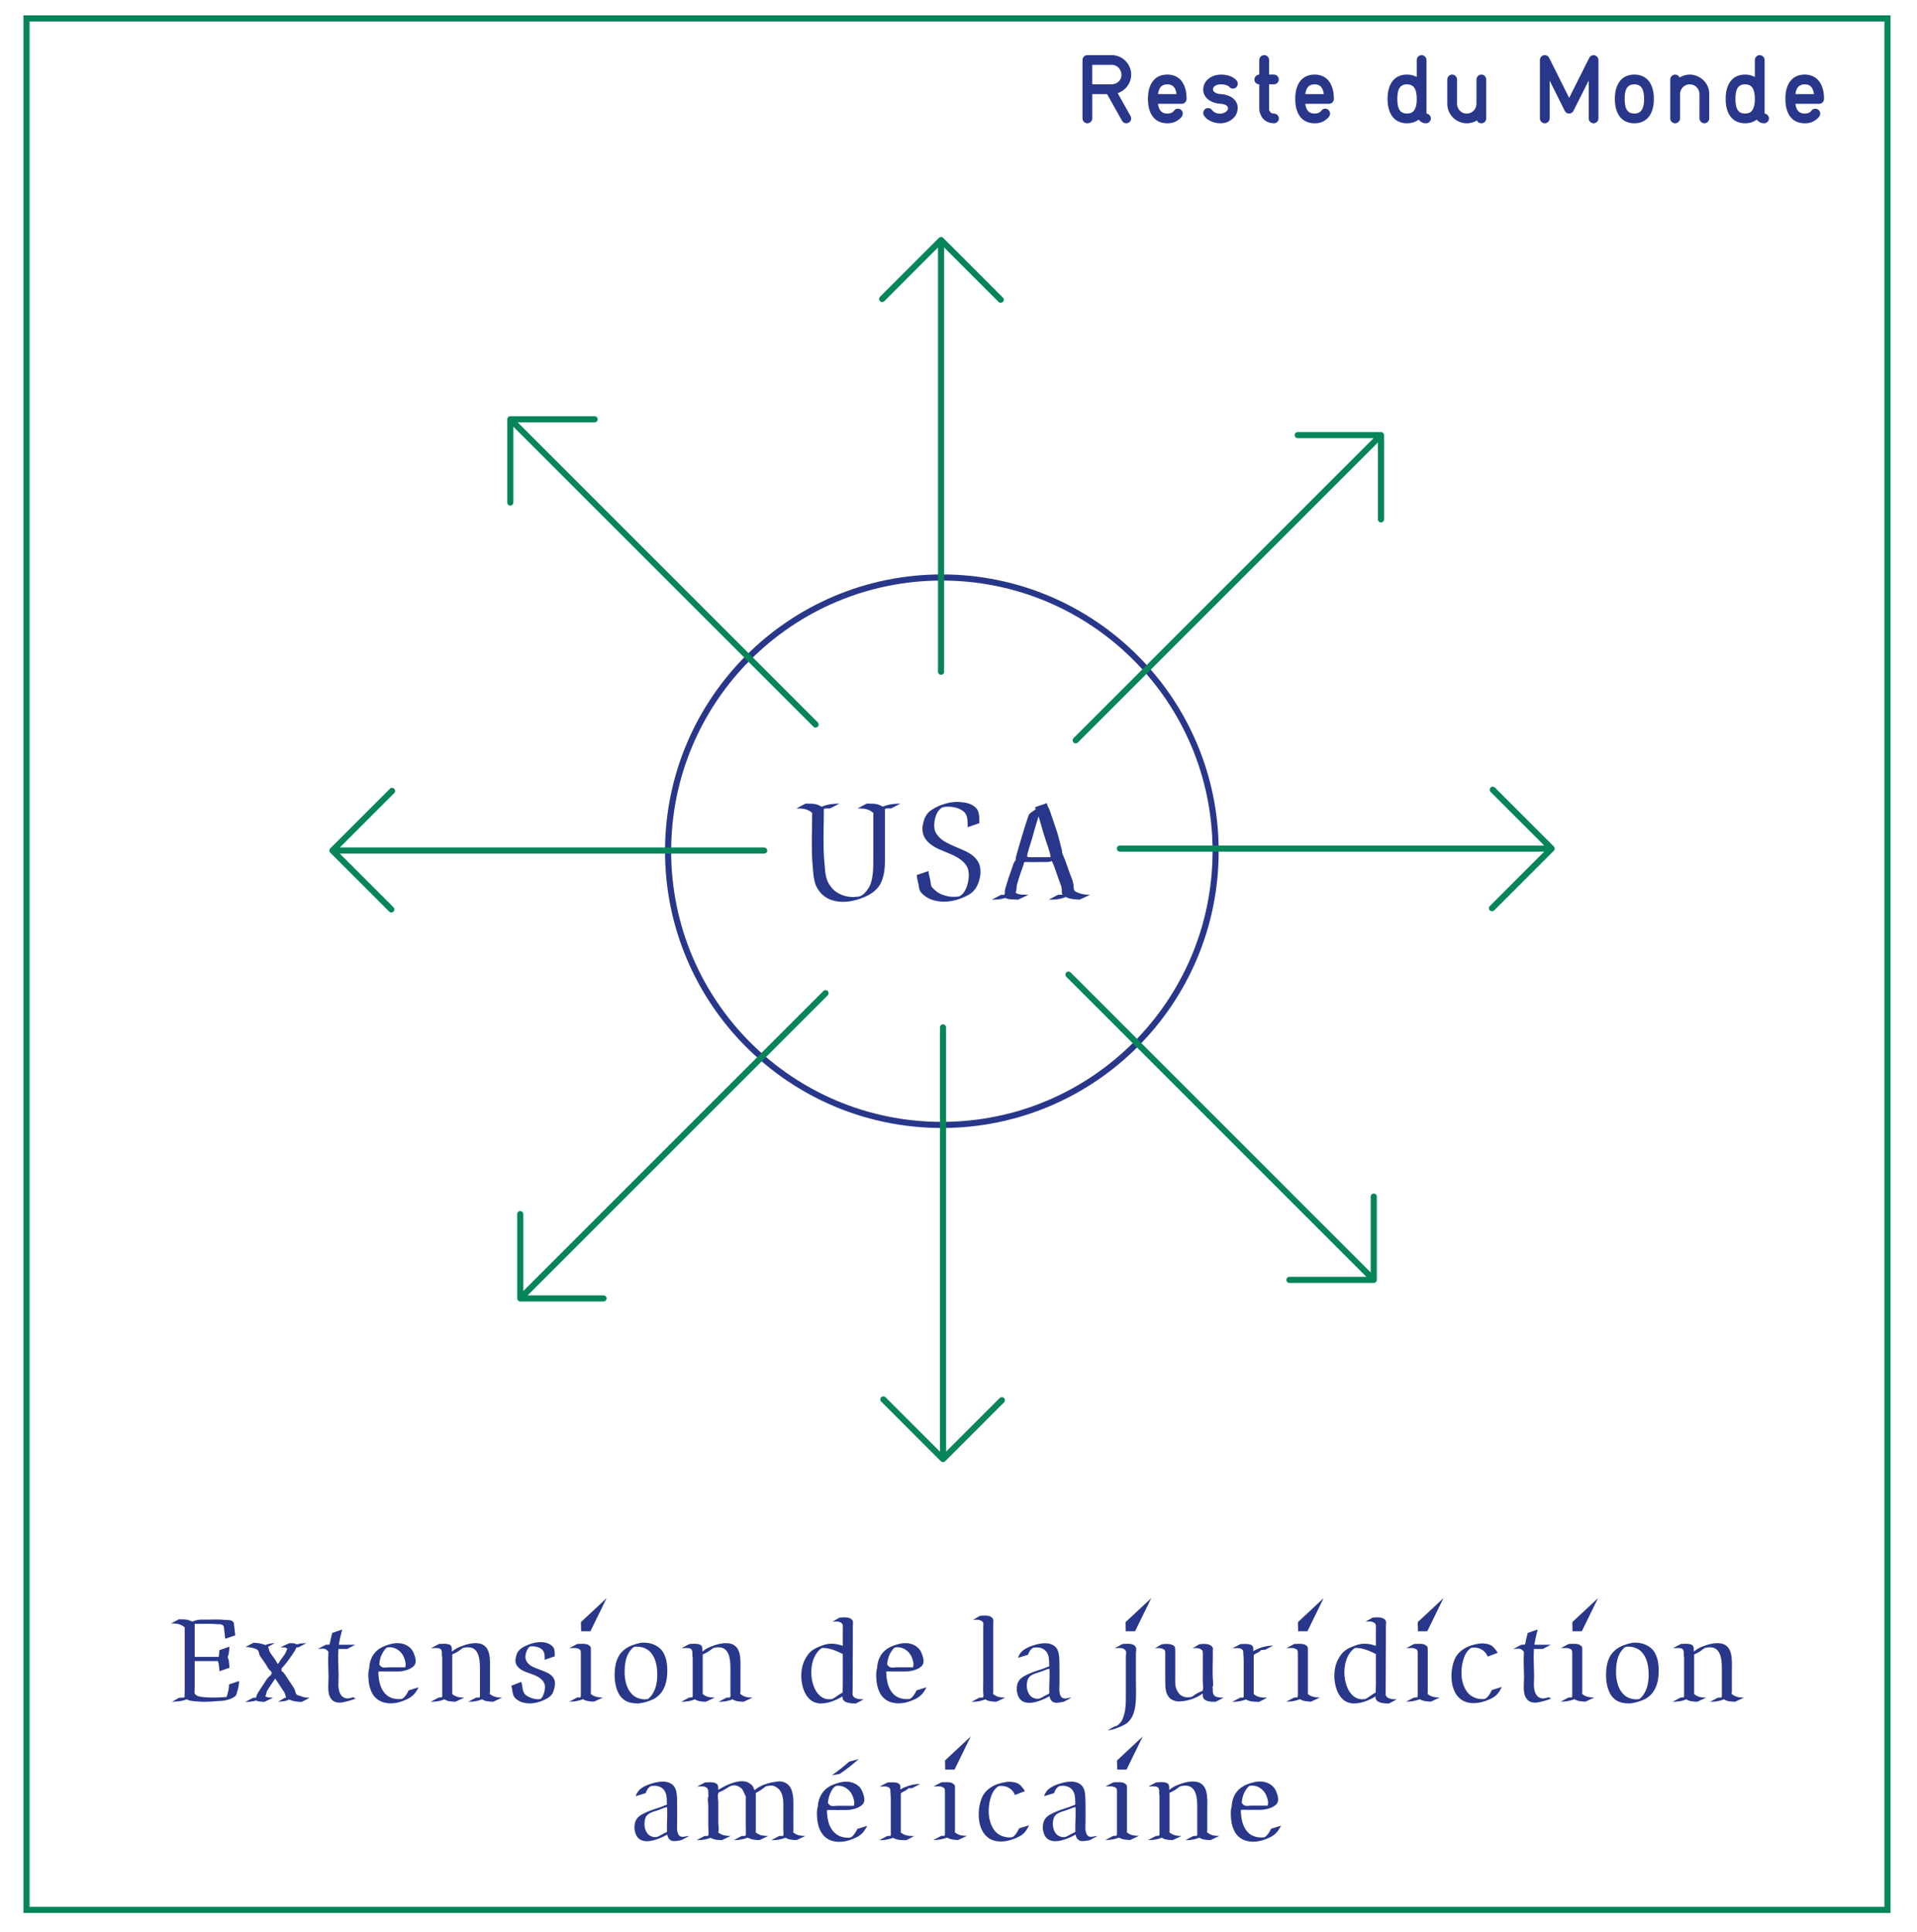 <svg id="Calque_1" xmlns="http://www.w3.org/2000/svg" width="312.847" height="315.364" viewBox="0 0 312.847 315.364"><path fill="none" stroke="#068559" stroke-miterlimit="10" d="M4.323 3h303.704v308.745H4.323z"/><path d="M141.456 131.16c.365 0 .73.009 1.095.027.365.018.719.102 1.062.252.064.029.136.063.215.102.079.04.154.081.226.124.465-.186.938-.317 1.417-.392.479-.075.97-.112 1.471-.112-.251.136-.503.27-.757.402-.254.133-.507.263-.757.392h-.467s-.31.011-.467.032c0 .007-.007.018-.021.032l-.032.021-.011.011v7.257c0 .387-.002.779-.005 1.176-.004.397-.021.793-.054 1.187s-.091.784-.177 1.17c-.086.387-.208.763-.365 1.127-.136.308-.302.585-.499.832s-.416.471-.655.671c-.24.2-.5.379-.779.537-.279.158-.569.301-.87.429-.551.236-1.142.426-1.771.569-.63.143-1.26.206-1.89.188-.63-.018-1.238-.134-1.825-.349-.587-.215-1.106-.562-1.557-1.042-.107-.122-.208-.247-.3-.375-.093-.129-.183-.261-.269-.397-.165-.25-.293-.535-.387-.854-.093-.318-.166-.646-.22-.982s-.091-.671-.113-1.004c-.021-.333-.047-.642-.075-.929-.064-.708-.104-1.42-.118-2.136-.015-.716-.02-1.432-.016-2.147.003-.716.014-1.432.032-2.147.018-.715.027-1.431.027-2.147-.201-.172-.399-.308-.596-.408-.197-.1-.401-.173-.612-.22-.211-.047-.429-.075-.655-.086s-.463-.016-.714-.016l1.514-.794c.365 0 .73.009 1.095.027.365.018.719.102 1.063.252.064.029.136.063.214.102.079.04.154.084.226.134.473-.193.947-.328 1.423-.403.476-.075.968-.112 1.476-.112-.25.136-.503.27-.757.402-.254.133-.506.263-.757.392h-.467s-.31.011-.467.032l-.011.011c0 .014-.007.021-.021.021-.007.007-.018.011-.032.011l-.011.021c0 .708-.009 1.421-.027 2.136-.018.716-.029 1.43-.032 2.142-.004.712.001 1.426.016 2.142.014.716.054 1.428.118 2.137.028.286.054.592.075.918s.055.653.102.982c.047.329.117.648.209.956.093.308.222.59.387.848.107.157.204.297.29.418.086.122.177.235.274.338.097.104.202.204.317.301.114.097.25.195.408.295.272.179.557.322.854.43.297.107.603.189.918.247.315.057.6.082.854.075.254-.007.535-.028.843-.064.179-.021.349-.079.51-.172.161-.093.31-.202.445-.328.136-.125.261-.261.376-.408.114-.147.218-.292.312-.435.222-.329.388-.707.499-1.133.111-.426.189-.864.236-1.315.046-.451.071-.902.075-1.353.003-.451.005-.866.005-1.245v-7.279c-.201-.172-.399-.308-.596-.408-.197-.1-.401-.173-.612-.22-.211-.047-.429-.075-.655-.086s-.463-.016-.714-.016l1.514-.794zm10.065 11.015c.028.33.086.651.172.966s.15.637.193.966c.014.115.034.238.059.371.025.132.077.245.156.338.236.265.479.496.73.692.25.197.543.364.88.5.329.129.671.227 1.025.295.354.068.71.095 1.068.08.1 0 .2-.005.301-.016.1-.011.2-.023.3-.038l.172-.032c.057-.029.109-.061.156-.097s.095-.072.145-.107c.157-.122.295-.267.414-.435.118-.168.222-.345.311-.531s.165-.379.226-.58c.061-.201.113-.397.156-.591.057-.272.095-.556.113-.854.018-.297.005-.585-.038-.864-.064-.394-.203-.741-.414-1.042-.211-.3-.467-.569-.768-.805s-.632-.445-.993-.628-.73-.353-1.106-.51c-.375-.157-.744-.309-1.105-.456-.362-.146-.689-.299-.982-.456-.43-.236-.8-.496-1.111-.779-.312-.283-.555-.596-.73-.939-.176-.343-.278-.717-.306-1.122-.029-.404.028-.85.172-1.337.043-.15.075-.267.097-.349.021-.083.046-.158.075-.226.028-.068.062-.14.102-.215.039-.075.098-.177.177-.306.165-.279.385-.521.661-.725.275-.204.553-.377.832-.521.286-.15.583-.285.891-.403.308-.118.623-.218.945-.3.322-.083.647-.143.977-.183.329-.04.655-.052.977-.038.258.014.524.04.8.075.275.036.542.093.8.172.257.079.502.188.735.327.232.14.435.317.606.532.114.143.202.313.263.51s.104.404.129.623c.025.219.038.435.038.65v.58l-1.911.655v-.521s-.007-.379-.021-.569c-.015-.189-.042-.374-.081-.553-.04-.179-.102-.34-.188-.483-.165-.279-.402-.508-.714-.688-.312-.179-.651-.313-1.02-.402s-.737-.136-1.106-.14c-.369-.003-.692.031-.972.102-.157.086-.297.191-.418.317-.122.125-.233.259-.333.402-.129.186-.24.415-.333.687-.093.272-.163.553-.209.843-.047.29-.064.578-.054.864.011.287.055.541.134.763.064.171.148.333.252.483.104.15.217.297.338.44.336.365.737.671 1.203.918.465.247.948.478 1.449.693.501.214.999.429 1.492.644.494.215.938.471 1.332.768.394.297.714.655.961 1.074.247.418.377.936.392 1.551.007.236-.009.479-.048.73-.04.251-.091.491-.156.72-.086.308-.201.61-.344.907-.143.297-.322.563-.537.8-.287.308-.614.56-.982.757s-.746.367-1.133.51c-.472.186-.982.328-1.53.424-.548.097-1.095.129-1.643.097s-1.078-.138-1.589-.317-.972-.447-1.379-.805c-.086-.079-.156-.146-.209-.204-.054-.057-.107-.118-.161-.183s-.095-.122-.124-.171c-.093-.172-.155-.356-.188-.553s-.066-.388-.102-.574c-.058-.25-.113-.503-.167-.757-.054-.254-.091-.51-.113-.768l1.911-.653zm19.344-11.09c0 .107.016.208.048.3.032.093.071.187.118.279.046.093.093.185.139.274.047.089.088.184.124.284.186.544.371 1.086.553 1.627.183.54.367 1.083.553 1.626.079.214.156.458.231.73s.148.549.22.832c.071.283.141.56.209.832.068.272.134.519.199.741.036.115.056.229.059.344s.023.232.059.354c.079.229.17.458.274.688.104.229.195.461.273.698.101.272.199.547.295.827s.195.558.295.837c.114.322.24.648.375.977.136.329.232.666.29 1.009.014.086.021.175.021.268 0 .093.003.185.011.274.007.09.021.179.043.269s.061.17.118.242c.057.064.143.125.257.182.115.058.234.109.36.156.125.047.247.088.365.124.118.036.209.061.273.075.208.043.415.072.623.086.208.014.415.029.623.043l-1.686.784c-.365-.015-.746-.046-1.144-.097-.397-.05-.768-.161-1.111-.333-.322.136-.662.236-1.02.301-.358.064-.688.104-.988.118-.136.007-.269.007-.397 0-.129-.007-.258-.004-.386.011.25-.129.502-.259.757-.392.254-.132.506-.267.757-.402.122-.014.24-.02.354-.016.115.003.233.005.354.005l.032-.032c-.043-.071-.072-.15-.086-.236s-.023-.173-.027-.263c-.003-.089-.005-.177-.005-.263s-.003-.168-.011-.247c-.036-.229-.099-.453-.188-.671s-.173-.438-.252-.66c-.129-.387-.26-.766-.392-1.138s-.267-.748-.402-1.127c-.058-.143-.117-.286-.177-.429-.061-.144-.124-.287-.188-.43-.129.05-.25.086-.365.107-.114.021-.236.036-.365.043s-.274.011-.435.011h-.585c-.437.007-.872.009-1.305.005s-.864-.005-1.293-.005h-.161l-.118.429c-.2.537-.39 1.074-.569 1.611-.179.537-.347 1.084-.505 1.643-.028.107-.046.218-.054.333-.007.115-.014.231-.021.349-.007.118-.023.232-.048.344-.025.111-.073.213-.145.306l.043-.021c.15.115.311.193.483.236s.347.07.526.081c.179.011.36.016.542.016s.359.011.531.032l-1.686.784c-.179-.021-.356-.032-.531-.032-.176 0-.351-.005-.526-.016s-.347-.032-.515-.064c-.168-.032-.331-.087-.489-.167-.079.021-.155.042-.23.059-.075.018-.142.034-.199.048-.301.072-.598.118-.891.14s-.59.032-.891.032l1.514-.794c.093 0 .184.002.274.005.089.003.181.002.274-.005.05-.157.071-.324.064-.5-.007-.175.014-.345.064-.51.315-1.109.68-2.219 1.095-3.328.043-.115.081-.229.113-.344.032-.114.068-.226.107-.333.039-.107.087-.211.145-.311.057-.1.129-.197.215-.29h.021c.007-.079.009-.157.005-.236-.004-.079.005-.157.027-.236.042-.179.111-.431.204-.757.093-.326.195-.684.306-1.074s.229-.789.354-1.197c.125-.408.239-.785.343-1.133.104-.347.193-.642.269-.886.075-.243.124-.394.145-.451.107-.315.191-.569.252-.762.061-.193.113-.353.156-.478s.086-.224.129-.295c.043-.072.107-.142.193-.209s.197-.148.333-.242c.136-.093.318-.218.547-.376-.043-.114-.064-.236-.064-.365l1.915-.658zm-2.03 8.825c.437 0 .872.002 1.305.005.433.003.864.002 1.293-.005h.011c-.021-.093-.034-.186-.038-.279-.003-.093-.016-.189-.038-.29-.1-.357-.208-.71-.322-1.057-.115-.347-.233-.696-.354-1.047-.1-.286-.202-.6-.306-.939-.104-.34-.206-.684-.306-1.031-.101-.347-.201-.694-.301-1.042s-.197-.678-.29-.993c-.028.101-.057.204-.086.312-.028.107-.061.211-.096.312-.101.279-.197.585-.29.918-.093.333-.188.671-.285 1.014-.097.344-.191.684-.284 1.02-.093.336-.187.645-.279.923-.086.258-.17.517-.252.778-.083.262-.156.528-.22.8-.021.079-.041.165-.059.258-.018.093-.009.179.027.258.021.043.061.068.118.075s.111.011.161.011c.15.014.301.018.451.011.15-.008.297-.012.44-.012zM182.397 15.197l2.106 3.746c.066.112.1.24.1.383 0 .107-.021.209-.061.307-.041.097-.097.181-.169.253-.071.071-.156.129-.252.172-.097.043-.197.065-.299.065-.164 0-.305-.036-.425-.107-.12-.071-.213-.171-.28-.299l-2.451-4.359h-2.413v3.968c0 .107-.022.209-.065.307-.043.097-.102.181-.176.253-.074.071-.159.129-.253.172-.095.043-.198.065-.311.065-.107 0-.209-.021-.306-.065-.097-.043-.181-.101-.253-.172-.071-.072-.127-.156-.168-.253s-.061-.199-.061-.307v-9.53c0-.107.02-.209.061-.306.041-.097.097-.183.168-.257.072-.074.156-.131.253-.172.096-.041.199-.061.306-.061h3.976c.444 0 .859.084 1.245.252.385.168.722.398 1.011.689.288.291.516.629.682 1.015s.249.791.249 1.214c0 .316-.046.624-.138.923-.092.299-.222.576-.391.832s-.374.485-.617.689c-.243.204-.509.368-.8.49-.062.021-.115.04-.161.057-.046.02-.082.031-.107.036zm-4.145-1.432h3.171c.123 0 .274-.024.456-.073.181-.048.356-.133.524-.253.168-.12.313-.282.433-.486.12-.204.18-.465.18-.781 0-.168-.034-.347-.103-.536-.069-.189-.17-.361-.303-.517s-.299-.284-.498-.383-.429-.149-.689-.149h-3.171v3.178zm13.35 4.297c.071-.102.162-.181.272-.238.109-.056.233-.084.372-.084.097 0 .192.021.287.061.094.041.179.097.253.168.074.072.132.155.176.249.043.095.065.198.065.311 0 .107-.021.21-.062.31s-.094.19-.161.272-.138.156-.214.222c-.077.066-.143.123-.199.168-.184.148-.361.262-.533.341-.171.08-.336.141-.494.184s-.31.07-.456.081-.282.015-.41.015c-.495 0-.939-.088-1.333-.264-.394-.176-.724-.433-.992-.77s-.474-.752-.617-1.245c-.143-.493-.214-1.059-.214-1.697 0-.659.074-1.236.222-1.731.148-.496.36-.909.636-1.241s.607-.582.996-.75c.388-.169.822-.253 1.302-.253.439 0 .851.077 1.233.229.383.153.716.392 1 .716.283.325.507.738.67 1.241.163.503.245 1.099.245 1.789 0 .113-.022.216-.065.311-.043.094-.101.179-.172.253-.071.074-.156.131-.252.172-.097.041-.199.061-.307.061h-3.869c.031.25.083.475.157.674.074.199.171.366.291.501.12.136.268.239.444.311.176.071.384.107.624.107.169 0 .314-.015.437-.046s.226-.069.31-.115c.084-.046.156-.096.214-.149.061-.053.108-.107.144-.164zm-2.229-3.814c-.118.163-.204.337-.26.521-.057.184-.1.381-.13.59h3.026c-.036-.225-.085-.435-.149-.632-.064-.196-.153-.366-.268-.509s-.262-.254-.44-.333c-.179-.079-.396-.119-.651-.119s-.476.042-.663.126-.343.202-.465.356zm12.46-1.081c.112.153.168.312.168.475 0 .112-.019.218-.058.318-.038.1-.094.187-.168.261-.074.074-.158.133-.252.176-.095.043-.196.065-.303.065-.255 0-.465-.1-.628-.299-.056-.071-.139-.134-.249-.188-.11-.054-.229-.096-.36-.126-.13-.031-.262-.052-.395-.065-.133-.013-.253-.019-.36-.019-.215.005-.402.031-.563.077-.161.046-.295.107-.402.184-.107.076-.187.162-.238.256-.051.095-.076.19-.076.287 0 .103.032.202.096.299.063.097.154.18.272.249.117.069.255.125.414.168.158.043.334.068.528.073.368.026.718.093 1.05.203s.622.261.87.452.444.421.59.689c.146.268.218.571.218.908 0 .368-.077.706-.23 1.015s-.361.574-.625.796c-.263.222-.567.395-.912.517s-.708.184-1.091.184c-.342 0-.679-.048-1.011-.146s-.627-.226-.885-.387-.467-.344-.628-.548c-.161-.204-.241-.409-.241-.613 0-.102.021-.201.061-.295.041-.095.095-.179.161-.253s.148-.133.245-.176.202-.065.314-.065c.133 0 .259.028.379.084.12.057.218.143.295.261.015.031.052.075.111.134.059.059.142.122.249.188.107.066.236.124.387.172.15.048.325.073.524.073.189 0 .364-.025.525-.077.161-.051.3-.118.417-.199s.209-.177.276-.287.1-.224.1-.341c0-.184-.109-.342-.326-.475-.217-.133-.525-.212-.923-.238-.414-.025-.792-.101-1.134-.226-.342-.125-.637-.289-.885-.491s-.439-.439-.574-.712c-.136-.273-.203-.576-.203-.908 0-.312.066-.613.199-.904s.327-.549.582-.774c.255-.225.566-.405.931-.54.365-.135.78-.203 1.245-.203.168 0 .361.013.578.039.217.025.441.074.67.146.23.072.455.171.674.299.221.129.418.298.591.507zm3.674-3.378c0-.112.022-.215.065-.31.043-.094.101-.177.172-.249.071-.071.156-.127.253-.168.098-.042.203-.062.315-.062s.218.02.318.061.184.099.253.172c.069.074.124.158.165.253.041.094.062.195.062.302v2.383h.789c.112 0 .217.021.314.065.097.043.18.102.249.176s.125.16.168.257c.043.097.065.196.065.298 0 .118-.021.224-.065.318-.043.094-.101.177-.172.249-.072.072-.155.128-.249.169-.095.041-.198.061-.311.061h-.789v3.968c0 .097.002.17.007.218.005.049.014.084.027.107s.027.042.042.057c.016.016.033.036.054.062.046.066.079.115.1.146s.045.056.073.077c.028.021.065.038.111.054.046.015.12.041.222.077.02.005.074.007.161.007.102 0 .201.02.295.058.095.038.179.093.253.165.074.072.134.156.18.253.046.097.069.202.069.314 0 .113-.022.217-.065.314-.043.097-.101.18-.172.249-.071.069-.154.124-.249.165-.095.041-.195.061-.303.061-.572 0-1.065-.154-1.479-.463s-.708-.79-.881-1.444c-.031-.153-.046-.312-.046-.475v-3.968c-.225 0-.412-.075-.563-.226-.15-.15-.226-.341-.226-.571 0-.102.02-.202.061-.298.041-.097.097-.182.168-.253.072-.072.156-.13.253-.176.097-.046.199-.069.306-.069V9.789zm10.132 8.273c.071-.102.162-.181.272-.238.109-.056.233-.084.372-.084.097 0 .192.021.287.061.094.041.179.097.253.168.074.072.132.155.176.249.043.095.065.198.065.311 0 .107-.021.21-.062.31s-.094.19-.161.272-.138.156-.214.222c-.077.066-.143.123-.199.168-.184.148-.361.262-.533.341-.171.08-.336.141-.494.184s-.31.07-.456.081-.282.015-.41.015c-.495 0-.939-.088-1.333-.264-.394-.176-.724-.433-.992-.77s-.474-.752-.617-1.245c-.143-.493-.214-1.059-.214-1.697 0-.659.074-1.236.222-1.731.148-.496.36-.909.636-1.241s.607-.582.996-.75c.388-.169.822-.253 1.302-.253.439 0 .851.077 1.233.229.383.153.716.392 1 .716.283.325.507.738.67 1.241.163.503.245 1.099.245 1.789 0 .113-.022.216-.065.311-.043.094-.101.179-.172.253-.071.074-.156.131-.252.172-.097.041-.199.061-.307.061h-3.869c.031.25.083.475.157.674.074.199.171.366.291.501.12.136.268.239.444.311.176.071.384.107.624.107.169 0 .314-.015.437-.046s.226-.069.31-.115c.084-.046.156-.096.214-.149.061-.053.108-.107.144-.164zm-2.229-3.814c-.118.163-.204.337-.26.521-.057.184-.1.381-.13.59h3.026c-.036-.225-.085-.435-.149-.632-.064-.196-.153-.366-.268-.509s-.262-.254-.44-.333c-.179-.079-.396-.119-.651-.119s-.476.042-.663.126-.343.202-.465.356zm17.797-4.452c0-.107.021-.209.062-.306.041-.097.098-.183.172-.257.074-.074.158-.131.252-.172.095-.041.199-.061.311-.061.107 0 .208.02.302.061.095.041.179.099.253.172.074.074.133.158.176.253.043.094.065.198.065.31v8.741c.087.01.175.037.265.081s.166.101.229.172c.064.072.116.152.157.241s.062.188.062.295c0 .107-.022.209-.065.307s-.1.181-.168.253c-.069.071-.152.129-.249.172s-.199.065-.306.065c-.235 0-.45-.046-.644-.138-.194-.092-.383-.245-.567-.46-.25.189-.535.336-.854.44-.319.105-.665.157-1.038.157-.49 0-.932-.085-1.325-.257-.393-.171-.727-.424-1-.758s-.484-.75-.632-1.245c-.148-.496-.222-1.067-.222-1.716 0-.689.08-1.283.241-1.781.161-.498.381-.911.663-1.237.281-.327.617-.568 1.007-.724s.813-.233 1.268-.233c.301 0 .58.033.835.1.255.066.505.164.75.291V9.796zm-.444 4.459c-.127-.163-.289-.286-.482-.368-.194-.082-.414-.123-.659-.123-.316 0-.577.059-.781.176s-.366.281-.486.49-.203.459-.249.751c-.046.291-.069.613-.069.965 0 .47.037.858.111 1.165.074.307.181.55.322.731.141.182.309.309.506.383.196.074.412.111.647.111.23 0 .443-.038.64-.115.196-.077.365-.208.505-.395s.249-.43.326-.731.115-.685.115-1.149c0-.414-.036-.781-.107-1.103-.074-.321-.186-.584-.339-.788zm10.27 5.401c-.271.164-.542.282-.816.356-.273.074-.555.111-.847.111-.439 0-.852-.084-1.237-.253-.386-.168-.723-.397-1.011-.686s-.516-.625-.682-1.011c-.166-.385-.249-.795-.249-1.229v-3.976c0-.102.02-.202.061-.298.041-.097.097-.182.168-.253.072-.072.156-.13.253-.176.097-.046.199-.069.306-.069.112 0 .217.021.314.065.097.043.181.102.252.176.072.074.129.16.172.257.043.097.065.196.065.298v3.976c0 .199.036.394.107.582.072.189.176.358.314.506.138.148.305.27.501.364.197.095.417.142.663.142.23 0 .442-.043.636-.13.194-.087.361-.205.501-.353.141-.148.25-.316.33-.506.079-.188.119-.391.119-.605v-3.976c0-.102.021-.202.065-.298.043-.097.101-.183.172-.257.072-.074.156-.133.253-.176s.202-.065.314-.065c.103 0 .201.021.295.061.095.041.179.096.253.165.074.069.133.153.176.252s.065.206.065.318v6.358c0 .118-.023.226-.069.326s-.104.184-.176.253c-.071.069-.156.123-.252.161-.097.039-.194.058-.292.058-.148 0-.29-.038-.425-.115-.132-.077-.233-.195-.299-.353zm11.868-.33c0 .107-.022.209-.065.307-.043.097-.102.181-.176.253-.074.071-.159.129-.253.172-.095.043-.198.065-.311.065-.107 0-.209-.021-.306-.065-.097-.043-.181-.101-.253-.172-.071-.072-.127-.156-.168-.253s-.061-.199-.061-.307v-9.53c0-.107.02-.209.061-.306.041-.097.097-.183.168-.257.072-.074.156-.131.253-.172.097-.041.199-.061.306-.061.179 0 .334.048.468.146.132.097.227.217.283.36l3.233 6.473 3.279-6.535c.061-.127.154-.232.279-.314.125-.082.267-.123.425-.123.102 0 .2.019.295.058.095.038.18.095.257.168.077.074.136.158.18.253.043.094.065.198.065.31v9.53c0 .107-.021.209-.062.307s-.098.181-.172.253c-.074.071-.158.129-.252.172-.095.043-.198.065-.311.065-.107 0-.209-.021-.306-.065-.097-.043-.182-.1-.253-.169-.072-.069-.128-.153-.168-.252-.041-.1-.062-.203-.062-.311v-6.189l-2.49 4.956c-.061.138-.161.247-.299.326-.138.079-.273.119-.406.119-.168 0-.314-.044-.437-.134-.123-.089-.215-.193-.276-.311l-2.467-4.941v6.174zm13.824-7.155c.465 0 .894.082 1.287.245.394.164.729.411 1.007.743s.496.746.651 1.241c.156.496.233 1.078.233 1.747 0 .628-.071 1.189-.214 1.682-.143.493-.35.908-.621 1.245-.271.337-.604.596-1 .777-.396.181-.844.272-1.345.272-.49 0-.932-.085-1.325-.257-.393-.171-.727-.424-1-.758s-.484-.75-.632-1.245c-.148-.496-.222-1.067-.222-1.716 0-.689.08-1.283.241-1.781.161-.498.381-.911.663-1.237.281-.327.617-.568 1.007-.724s.815-.234 1.27-.234zm1.141 2.084c-.127-.163-.289-.286-.482-.368-.194-.082-.414-.123-.659-.123-.316 0-.577.059-.781.176s-.366.281-.486.49-.203.459-.249.751c-.046.291-.069.613-.069.965 0 .47.037.858.111 1.165.074.307.181.55.322.731.141.182.309.309.506.383.196.074.412.111.647.111.23 0 .443-.038.64-.115.196-.077.365-.208.505-.395s.249-.43.326-.731.115-.685.115-1.149c0-.414-.036-.781-.107-1.103-.073-.321-.185-.584-.339-.788zm6.241-1.616c.153-.087.297-.158.433-.214s.27-.104.402-.142c.133-.038.265-.066.398-.084.132-.018.273-.027.421-.027.378 0 .756.073 1.134.218s.719.356 1.023.632.55.61.739 1.004c.189.393.283.837.283 1.333v3.968c0 .118-.023.226-.069.326s-.104.184-.176.253c-.071.069-.156.123-.252.161-.097.039-.194.058-.292.058-.112 0-.216-.021-.31-.065-.095-.043-.179-.101-.253-.172-.074-.072-.133-.156-.176-.253s-.065-.199-.065-.307V15.36c0-.204-.04-.403-.119-.597-.079-.194-.189-.365-.33-.513-.14-.148-.308-.266-.501-.353-.194-.087-.406-.13-.636-.13-.255 0-.481.049-.678.146-.197.097-.363.224-.498.379s-.237.328-.306.517-.104.373-.104.551v3.968c0 .107-.022.209-.065.307-.043.097-.102.181-.176.253-.074.071-.159.129-.253.172-.095.043-.198.065-.311.065-.107 0-.209-.021-.306-.065-.097-.043-.181-.101-.253-.172-.071-.072-.127-.156-.168-.253s-.061-.199-.061-.307V12.97c0-.102.02-.202.061-.298.041-.097.097-.182.168-.253.072-.072.156-.13.253-.176.097-.046.199-.069.306-.069.153 0 .296.042.429.126.134.082.236.196.308.339zm12.277-2.843c0-.107.021-.209.062-.306.041-.097.098-.183.172-.257.074-.074.158-.131.252-.172.095-.041.198-.061.311-.061.107 0 .208.02.302.061.095.041.179.099.253.172.074.074.133.158.176.253.043.094.065.198.065.31v8.741c.087.01.175.037.265.081s.166.101.229.172c.064.072.116.152.157.241s.062.188.062.295c0 .107-.022.209-.065.307s-.1.181-.168.253c-.069.071-.152.129-.249.172s-.199.065-.306.065c-.235 0-.45-.046-.644-.138-.194-.092-.383-.245-.567-.46-.25.189-.535.336-.854.44-.319.105-.665.157-1.038.157-.49 0-.932-.085-1.325-.257-.393-.171-.727-.424-1-.758s-.484-.75-.632-1.245c-.148-.496-.222-1.067-.222-1.716 0-.689.08-1.283.241-1.781.161-.498.381-.911.663-1.237.281-.327.617-.568 1.007-.724s.813-.233 1.268-.233c.301 0 .58.033.835.1.255.066.505.164.75.291V9.796zm-.445 4.459c-.127-.163-.289-.286-.482-.368-.194-.082-.414-.123-.659-.123-.316 0-.577.059-.781.176s-.366.281-.486.49-.203.459-.249.751c-.046.291-.069.613-.069.965 0 .47.037.858.111 1.165.074.307.181.55.322.731.141.182.309.309.506.383.196.074.412.111.647.111.23 0 .443-.038.64-.115.196-.077.365-.208.505-.395s.249-.43.326-.731.115-.685.115-1.149c0-.414-.036-.781-.107-1.103-.073-.321-.185-.584-.339-.788zm9.688 3.807c.071-.102.162-.181.272-.238.109-.056.233-.084.372-.084.097 0 .192.021.287.061.094.041.179.097.253.168.074.072.132.155.176.249.043.095.065.198.065.311 0 .107-.021.21-.062.31s-.094.19-.161.272-.138.156-.214.222c-.077.066-.143.123-.199.168-.184.148-.361.262-.533.341-.171.08-.336.141-.494.184s-.31.07-.456.081-.282.015-.41.015c-.495 0-.939-.088-1.333-.264-.394-.176-.724-.433-.992-.77s-.474-.752-.617-1.245c-.143-.493-.214-1.059-.214-1.697 0-.659.074-1.236.222-1.731.148-.496.36-.909.636-1.241s.607-.582.996-.75c.388-.169.822-.253 1.302-.253.439 0 .851.077 1.233.229.383.153.716.392 1 .716.283.325.507.738.67 1.241.163.503.245 1.099.245 1.789 0 .113-.022.216-.065.311-.043.094-.101.179-.172.253-.071.074-.156.131-.252.172-.097.041-.199.061-.307.061h-3.869c.031.25.083.475.157.674.074.199.171.366.291.501.12.136.268.239.444.311.176.071.384.107.624.107.169 0 .314-.015.437-.046s.226-.069.31-.115c.084-.046.156-.096.214-.149.061-.053.108-.107.144-.164zm-2.229-3.814c-.118.163-.204.337-.26.521-.057.184-.1.381-.13.59h3.026c-.036-.225-.085-.435-.149-.632-.064-.196-.153-.366-.268-.509s-.262-.254-.44-.333c-.179-.079-.396-.119-.651-.119s-.476.042-.663.126-.342.202-.465.356zM37.454 268.779c-.019.19-.037.38-.055.57-.019.19-.043.383-.074.579-.012.092-.038.184-.078.275-.04.092-.06.187-.06.285 0 .092.021.182.064.271.043.089.071.182.083.28.03.196.054.394.069.593s.032.396.051.593l-1.636.561c-.019-.196-.036-.394-.051-.593s-.038-.396-.069-.593c-.012-.08-.037-.158-.074-.234-.037-.077-.061-.158-.073-.244h-3.777v4.512c0 .061-.004.132-.014.211s-.017.159-.023.239c-.006.08-.003.156.009.229.012.074.04.138.083.193.08.098.168.176.267.234.098.059.202.104.312.138.11.034.225.06.344.078.12.018.237.034.354.046.496.049.984.077 1.466.083.48.006.966-.006 1.456-.037.16-.006.319-.015.478-.028.159-.012.318-.024.478-.037l.119-.395c.08-.27.146-.541.198-.813.052-.272.078-.55.078-.832l1.636-.561c0 .215-.016.429-.046.644-.031.214-.074.429-.129.643-.012.062-.027.121-.046.179-.018.058-.037.118-.055.179l-.055.166-.009.018c0 .031-.012.077-.037.138 0 .006-.001.015-.004.027s-.005.021-.005.028l-.055.174c-.024.074-.058.136-.101.188-.042.052-.098.103-.165.151-.221.172-.472.307-.753.404-.282.098-.561.175-.836.23-.184.037-.371.063-.561.078s-.38.023-.57.023c-.337.031-.672.057-1.006.078s-.669.035-1.006.042c-.257.006-.513.003-.768-.009s-.51-.031-.767-.055c-.098-.006-.215-.015-.349-.028-.135-.012-.276-.029-.423-.05s-.291-.054-.432-.097c-.141-.042-.266-.098-.376-.165-.202.085-.385.15-.547.193-.163.043-.331.077-.505.101s-.366.043-.574.055c-.208.012-.459.034-.753.064l1.121-.662c.159-.018.323-.024.491-.018.168.006.32-.031.455-.11-.037-.128-.047-.26-.032-.395s.023-.27.023-.404v-10.568c-.178-.153-.351-.271-.519-.354-.168-.083-.343-.146-.524-.188s-.368-.069-.561-.078-.403-.014-.629-.014l1.296-.68c.312 0 .627.008.946.023.318.016.625.087.919.216.049.019.097.039.143.06s.093.047.142.078c.257-.104.522-.187.795-.249.272-.061.55-.088.832-.083.502.012 1.003.011 1.502-.004.5-.015 1-.014 1.502.004.123 0 .241.008.354.023.113.016.228.026.345.032.104.006.22.009.349.009.128 0 .256.008.381.023s.245.044.358.087c.113.043.209.11.29.202.067.067.105.155.115.262.009.107.02.207.032.299.03.275.062.548.096.818s.063.542.087.818l-1.636.561c-.024-.276-.054-.548-.087-.818s-.066-.542-.096-.818c-.012-.08-.023-.167-.032-.262-.009-.095-.042-.176-.097-.243-.08-.086-.174-.146-.285-.179s-.229-.054-.354-.06c-.125-.006-.251-.007-.376-.004-.126.003-.241-.005-.345-.023-.417-.031-.821-.044-1.213-.042-.392.003-.793.008-1.204.014-.141.006-.28.006-.418 0l-.418-.018c-.006 0-.009.001-.009.004s-.003.005-.009.005l-.037.018v5.376h3.924c.024-.178.044-.36.06-.547s.035-.372.06-.556l1.635-.557zm9.746-.57c.153.006.305.008.455.005.15-.003.298.011.445.042.055.006.106.029.152.069.046.04.1.063.161.069.098.012.191-.003.28-.046s.182-.07.28-.083c.178-.012.353-.023.524-.032.171-.009.343-.02.515-.032-.214.116-.431.231-.648.344-.217.114-.434.225-.648.335l-.34.019c-.074.196-.167.386-.28.57-.113.184-.231.364-.354.542-.03.037-.066.092-.105.166-.04.073-.078.125-.115.156l-.019.018-.046.064-.138.202c-.067.104-.138.204-.211.299-.074.095-.144.191-.211.29-.147.196-.299.386-.455.569-.156.184-.32.362-.491.533l-.019.009c.012.031.023.063.032.096.009.034.011.075.004.125-.006.042-.015.083-.027.119s-.024.071-.037.101l.064-.027c.239.202.443.429.611.68.168.251.335.512.5.781.153.239.311.473.474.703.162.229.317.467.464.712.043.074.078.16.105.257.028.098.055.196.083.294.027.098.06.19.096.276.037.086.092.153.166.202.031.019.057.031.078.037.021.006.051.019.087.037.031.012.057.021.078.027.021.006.044.015.069.027.012 0 .028.002.046.005.019.003.021.008.009.014h.009c.073.012.142.032.207.06.064.028.13.054.198.078.208.062.421.109.639.143.217.034.433.051.648.051-.215.116-.431.231-.648.344-.218.114-.434.225-.648.335-.147 0-.306-.006-.478-.018-.171-.013-.344-.032-.519-.06-.174-.027-.343-.064-.505-.11-.163-.046-.308-.099-.437-.161l-.128-.027c-.153.073-.29.128-.409.165-.119.037-.244.064-.372.083-.128.018-.272.035-.432.05-.159.016-.355.036-.588.06l1.121-.662c.037-.006.075-.011.115-.014.04-.003.075-.01.106-.023-.031-.061-.057-.125-.078-.193s-.042-.138-.06-.211c-.018-.073-.041-.148-.069-.225-.027-.077-.063-.151-.105-.225-.153-.239-.31-.475-.469-.708s-.315-.469-.469-.708c-.092-.141-.182-.282-.271-.423-.089-.141-.182-.282-.28-.422l-.138.22c-.202.312-.408.617-.616.915-.208.297-.401.608-.579.933-.037.061-.063.128-.078.202s-.031.147-.046.221c-.015.073-.035.144-.06.211-.024.068-.059.129-.101.184l-.009.009c.141.104.295.168.464.193s.338.04.51.046c.104 0 .202.009.294.027l-1.443.671c-.11-.018-.222-.031-.335-.037s-.225-.014-.335-.023c-.11-.009-.218-.026-.322-.051-.104-.024-.206-.064-.303-.119-.294.086-.587.146-.877.179-.291.034-.599.05-.924.05.215-.11.431-.222.648-.335.217-.113.433-.228.648-.344h.234c.076 0 .154-.003.234-.009.012-.037.023-.074.032-.11.009-.037.02-.074.032-.11.043-.171.1-.317.17-.437.071-.119.158-.262.262-.427.123-.196.248-.389.376-.579.129-.189.257-.382.386-.579l.239-.368c.024-.043.038-.069.042-.078.003-.009.011-.02.023-.032 0-.012.014-.037.042-.073.027-.037.069-.098.124-.184.067-.104.142-.199.225-.285.083-.086.167-.168.252-.248.037-.037.064-.062.083-.074.018-.012.032-.023.041-.032l.032-.032c.012-.012.034-.033.064-.064 0-.006.008-.021.023-.046s.035-.058.06-.101c.031-.062.049-.127.055-.198.006-.07-.015-.133-.064-.188-.042-.049-.089-.095-.138-.138s-.098-.089-.147-.138c-.135-.141-.252-.307-.354-.497-.101-.189-.207-.364-.317-.523-.153-.233-.311-.458-.473-.676-.163-.217-.314-.445-.455-.685-.037-.067-.064-.142-.083-.225-.019-.083-.038-.165-.06-.248-.021-.083-.048-.161-.078-.234-.031-.073-.077-.135-.138-.184-.104-.08-.242-.152-.414-.216s-.351-.117-.538-.156c-.187-.04-.372-.07-.556-.092-.184-.021-.334-.032-.45-.032l1.296-.68c.116 0 .255.008.418.023.162.015.332.037.51.064.178.027.354.066.528.115.175.049.335.104.482.166.251-.104.507-.181.768-.23.26-.049.519-.073.776-.073l-1.121.588c.043.055.075.117.097.184s.04.136.055.207c.015.07.032.141.05.211.019.07.043.136.074.197.147.257.311.504.492.74.18.236.351.482.51.74.055.086.109.176.161.271.052.095.109.188.17.28.067-.086.128-.17.184-.253s.113-.167.175-.253c.03-.049.056-.099.078-.151.021-.052.057-.093.106-.124.006-.012.019-.031.037-.055.019-.024.034-.043.046-.055l.138-.193c.049-.067.098-.136.147-.207.049-.07.098-.139.147-.207.22-.312.371-.646.45-1.001l.083-.028c-.067-.012-.127-.04-.179-.083-.052-.043-.112-.07-.179-.083-.135-.03-.271-.042-.409-.037-.138.006-.274.003-.409-.009l1.443-.671zm8.643-2.233c-.104.411-.205.823-.303 1.236-.098.413-.178.832-.239 1.254h2.665c-.215.117-.431.231-.648.345-.218.113-.434.225-.648.335h-1.443c0 .037-.001.074-.004.11-.003.037-.004.07-.004.101-.031.563-.039 1.124-.023 1.682.016.558.029 1.121.042 1.691.006.22.012.441.019.662.006.22.003.444-.009.671-.012.275-.021.551-.027.827-.006.276.015.551.064.827.031.171.075.338.133.501.058.162.135.311.23.445.095.135.209.25.344.345.135.095.294.161.478.198.166.031.328.032.487.004.16-.027.319-.065.478-.115l.211-.064.386.221-.505.184-.248.083c-.245.08-.508.153-.79.22-.276.074-.547.125-.813.156s-.516.02-.749-.032c-.233-.052-.445-.154-.639-.308-.193-.153-.357-.383-.491-.689-.092-.208-.153-.443-.184-.703s-.046-.53-.046-.809.008-.555.023-.827.023-.525.023-.758c-.006-.649-.021-1.291-.046-1.925-.024-.634-.019-1.276.019-1.925 0-.049.001-.1.004-.152.003-.052.008-.103.014-.151h-.009c-.018-.031-.042-.061-.073-.092s-.058-.062-.083-.092c-.123-.128-.244-.216-.363-.262-.119-.046-.244-.07-.372-.073-.128-.003-.262.004-.4.023-.138.018-.283.027-.437.027l1.296-.68c.098 0 .199-.004.303-.014s.208-.017.312-.023c.061-.318.128-.635.202-.951.073-.315.15-.629.229-.942l1.634-.561zm4.269 7.609c-.006-.233 0-.457.019-.671.018-.214.061-.432.128-.652.012-.227.037-.45.074-.671s.095-.438.174-.652c.147-.404.335-.752.565-1.043.229-.291.495-.541.795-.749.3-.208.629-.38.988-.515s.74-.248 1.144-.34c.257-.055.521-.086.79-.092.27-.006.533.018.791.073s.505.143.744.262c.239.119.454.274.644.464.147.141.268.292.363.455.095.162.176.338.244.528.085.214.158.45.216.708s.062.505.014.744c-.055.239-.187.446-.395.62-.208.175-.45.317-.726.428-.275.11-.558.193-.845.248-.288.055-.536.086-.745.092-.251.006-.508.009-.771.009h-.791c-.264 0-.521-.001-.772-.005-.251-.003-.487-.004-.708-.004-.037 0-.081.001-.133.004-.052.003-.093.008-.124.014h-.046v.184c.006.386.043.784.11 1.194.067.411.179.803.335 1.176.156.374.364.711.625 1.011.26.3.589.533.988.698.294.116.588.188.882.216.294.028.594.026.901-.004.128-.074.247-.164.354-.271.107-.107.207-.223.299-.349.092-.125.174-.255.248-.39s.141-.267.202-.396l1.617-.496c-.141.294-.309.574-.505.841s-.429.498-.698.694c-.178.141-.369.26-.574.358-.206.098-.415.19-.63.275-.343.141-.703.253-1.08.335-.376.083-.755.121-1.135.115-.38-.006-.75-.062-1.112-.166-.362-.104-.698-.276-1.011-.515-.288-.221-.524-.478-.708-.772-.184-.294-.33-.606-.437-.937-.107-.331-.184-.672-.23-1.025-.045-.349-.071-.694-.078-1.031zm2.491-4.062c-.22.325-.386.665-.496 1.02-.11.355-.181.729-.211 1.121.006 0 .009-.001.009-.005 0-.003.003-.004.009-.004-.006.012-.009.021-.009.027 0 .006-.003.013-.009.019.049.049.093.098.133.147.04.049.084.098.133.147l.092.055c.024.012.049.028.074.046.024.019.049.034.073.046.062.013.11.02.147.023.037.003.098.008.184.014.104.012.207.009.308-.009.101-.019.204-.028.308-.028h2.582c.031 0 .061.001.092.005.031.003.061.004.092.004.043-.11.07-.229.083-.358.012-.196-.008-.398-.06-.606-.052-.208-.112-.404-.179-.588-.104-.282-.25-.538-.437-.768-.187-.229-.403-.423-.647-.579-.245-.156-.513-.267-.804-.331s-.587-.069-.887-.014c-.123.067-.231.158-.326.271-.097.114-.181.229-.254.345zm9.039-1.185c.128 0 .297-.008.505-.023.208-.015.417-.015.625 0 .208.015.398.057.57.124s.285.184.34.349c.049.129.069.259.06.391s-.011.265-.005.4c.171-.129.346-.253.524-.373.178-.119.364-.222.561-.308.288-.129.62-.256.997-.381s.76-.216 1.148-.271c.389-.055.769-.058 1.14-.009.371.049.694.184.97.404.177.141.323.31.436.505.113.196.202.409.267.639.064.23.11.472.138.726.028.254.044.505.051.753.006.248.006.49 0 .726s-.009.452-.009.648v3.534s-.024.25-.073.354l.073-.027c.147.135.297.239.45.312.153.073.31.13.469.17.159.04.326.067.501.083.174.016.357.026.547.032l-1.443.671c-.343-.012-.663-.038-.96-.078-.297-.04-.581-.146-.85-.317-.153.061-.305.115-.455.161-.15.046-.305.084-.464.115-.22.049-.445.082-.675.097-.229.015-.455.023-.675.023.214-.11.43-.222.648-.335.217-.113.433-.228.648-.345h.239s.069-.001.115-.004.112-.008.198-.014c.067-.117.096-.245.087-.386-.009-.141-.014-.282-.014-.423v-3.06c0-.227.001-.49.005-.791.003-.3-.006-.608-.028-.923s-.064-.626-.128-.933c-.064-.306-.164-.58-.299-.822-.135-.242-.315-.441-.542-.597-.227-.156-.512-.24-.854-.253-.153-.006-.307 0-.459.019-.153.019-.303.043-.451.074-.196.123-.381.254-.556.395-.175.141-.366.263-.574.368l-.377.184c.012-.006.009-.004-.009.004-.018.009-.037.017-.055.023l-.11.055-.083.046v5.9c0 .092.003.184.009.275.006.092-.009.181-.046.267l-.019.027.055-.018c.147.135.297.239.45.312.153.073.31.13.469.17.159.04.325.067.496.083.171.016.353.026.542.032l-1.443.671c-.349-.012-.668-.038-.956-.078-.288-.04-.567-.146-.836-.317-.355.153-.725.257-1.107.312-.383.055-.761.083-1.135.083.214-.11.43-.222.648-.335.217-.113.433-.228.648-.345.006 0 .064-.004.174-.014.11-.009.227-.02.349-.032.043-.08.064-.162.064-.248v-6.249c-.043-.135-.06-.285-.05-.45.009-.166.006-.323-.009-.474-.016-.15-.063-.28-.143-.391-.08-.11-.227-.18-.441-.211-.178-.019-.353-.028-.524-.028-.11.006-.221.012-.331.019-.11.006-.218.009-.322.009l1.294-.682zm.238 8.913c-.012.012-.011.015.004.009s.029-.015.042-.028l-.046.019zm2.132-7.314c.012 0 .021-.003.027-.009-.005.006-.015.009-.027.009zm4.025 7.314c-.012.012-.011.015.004.009s.029-.015.042-.028l-.046.019zm7.025-2.72c.098.257.158.501.179.73.021.23.057.444.106.644.049.199.138.388.267.565.128.178.352.343.67.497.074.037.138.067.193.092s.108.047.161.069c.052.021.107.042.166.06.058.019.124.037.197.055.196.049.392.084.588.106.196.021.392.017.588-.014.135-.085.256-.225.363-.418.107-.193.193-.403.257-.629.064-.227.107-.452.128-.675s.017-.409-.014-.556c-.062-.306-.208-.585-.441-.836-.215-.227-.454-.409-.717-.546-.264-.138-.536-.26-.818-.368-.282-.107-.565-.208-.85-.303-.285-.095-.559-.213-.823-.354-.135-.073-.266-.159-.395-.257-.128-.098-.247-.207-.354-.326-.107-.119-.195-.25-.262-.391-.067-.141-.11-.294-.128-.459-.012-.153-.005-.312.023-.478.027-.166.06-.322.097-.469.061-.263.162-.493.303-.689.141-.196.308-.366.5-.51s.403-.27.629-.376c.227-.107.459-.207.699-.299.306-.116.637-.21.992-.28s.71-.097 1.066-.078.694.09 1.016.216c.321.125.599.326.832.602.074.086.127.193.161.322.034.128.058.263.074.404.015.141.021.28.019.418-.003.138-.005.256-.005.354l-1.636.561c0-.214-.003-.417-.009-.606-.006-.189-.035-.366-.087-.528-.052-.162-.135-.311-.249-.446-.113-.134-.28-.257-.5-.367-.098-.049-.221-.095-.368-.138-.147-.042-.276-.07-.386-.083-.135-.019-.274-.029-.418-.032-.144-.003-.283.011-.418.042-.135.104-.253.244-.354.418-.101.175-.182.362-.243.561-.062.199-.098.4-.11.602s.006.383.055.542c.061.19.153.358.275.505s.261.282.414.404c.208.16.458.297.749.414.291.117.593.231.905.345s.619.234.919.363c.3.129.566.284.799.464s.414.398.542.652c.129.254.181.562.156.923-.012.178-.04.357-.083.538s-.092.36-.147.538-.132.337-.23.478c-.098.141-.211.268-.34.381-.128.113-.27.216-.423.308-.153.092-.312.178-.478.257-.362.172-.749.311-1.163.418-.414.107-.83.163-1.25.166-.42.003-.829-.057-1.227-.179-.398-.123-.756-.328-1.075-.616-.153-.135-.265-.286-.335-.455-.07-.168-.123-.345-.156-.528-.034-.184-.062-.369-.087-.556-.025-.187-.068-.369-.129-.547l1.62-.622zm9.159-6.202c.147 0 .292-.003.437-.009.144-.006.287-.009.428-.009.085 0 .168.003.248.009.08.006.159.016.239.028.092.012.184.034.276.064.092.03.174.073.248.128.092.062.161.118.207.17.046.052.078.107.097.166.018.058.027.123.027.193v6.906c0 .086.001.17.005.253.003.083-.014.167-.051.252l-.019.037.064-.027c.141.128.288.229.441.303.153.074.312.13.478.17.166.04.334.067.505.083.171.016.349.026.533.032l-1.443.671c-.331-.012-.645-.042-.942-.087-.297-.046-.583-.148-.859-.308-.361.141-.728.242-1.098.303-.371.062-.752.092-1.145.092.214-.11.431-.222.648-.335.217-.113.434-.228.648-.344.11 0 .198.001.262.004s.148-.001.253-.014c.049-.074.075-.153.078-.239.003-.085.004-.181.004-.285v-6.653c0-.123-.004-.229-.014-.317-.009-.088-.034-.165-.073-.229-.04-.064-.102-.12-.184-.166s-.194-.09-.335-.133c-.067-.018-.133-.03-.197-.037-.064-.006-.13-.009-.198-.009-.147 0-.292.003-.437.009-.144.006-.287.009-.427.009l1.296-.681zm4.779-7.48l-2.646 5.413h-1.517l-.037-1.489 4.2-3.924zm5.481 7.314c.368-.055.741-.06 1.121-.014s.743.141 1.089.285.662.335.947.574c.285.239.513.527.685.864.232.453.391.937.473 1.452s.118 1.026.105 1.535c-.006.411-.04.813-.101 1.208-.061.395-.161.773-.298 1.135-.138.362-.32.7-.547 1.016s-.515.599-.864.85c-.159.123-.333.225-.519.308-.187.083-.372.161-.556.234-.227.086-.455.159-.685.221-.229.061-.464.113-.703.156-.165.031-.341.049-.528.055-.187.006-.363 0-.528-.018-.208-.019-.411-.048-.606-.087-.196-.04-.392-.103-.588-.188-.331-.141-.618-.333-.859-.579-.242-.245-.443-.522-.602-.832-.159-.309-.285-.642-.376-.997-.092-.355-.156-.715-.193-1.08-.037-.364-.05-.723-.041-1.075.009-.352.035-.685.078-.997.024-.177.052-.343.083-.496.031-.153.074-.315.129-.487.147-.472.346-.878.597-1.218.251-.34.545-.628.882-.864.336-.236.709-.43 1.116-.583.407-.153.841-.279 1.3-.377h-.011zm-1.001.653c-.123.067-.237.159-.345.275-.107.117-.204.227-.29.331-.306.41-.525.865-.657 1.364-.132.5-.21 1-.234 1.502-.019.288-.023.582-.014.882.009.3.037.597.083.892.046.294.112.585.198.873.085.288.199.561.34.818.104.184.229.368.377.552.147.184.303.343.468.478.147.117.315.218.505.303.19.086.389.153.598.202.208.049.418.077.629.083.211.006.412-.009.602-.046.3-.239.546-.508.74-.809.193-.3.346-.617.459-.951s.195-.683.244-1.048c.049-.364.077-.73.083-1.098.006-.404-.02-.83-.078-1.277-.059-.447-.166-.875-.322-1.282s-.371-.775-.643-1.103c-.273-.328-.621-.578-1.043-.749-.245-.104-.497-.171-.754-.202s-.518-.04-.781-.028c-.013 0-.023.002-.032.005s-.02.004-.032.004l-.101.029zm9.039-.478c.128 0 .297-.008.505-.023.208-.015.417-.015.625 0 .208.015.398.057.57.124s.285.184.34.349c.049.129.069.259.06.391s-.011.265-.005.4c.171-.129.346-.253.524-.373.178-.119.364-.222.561-.308.288-.129.62-.256.997-.381s.76-.216 1.148-.271c.389-.055.769-.058 1.14-.009.371.049.694.184.97.404.177.141.323.31.436.505.113.196.202.409.267.639.064.23.11.472.138.726.028.254.044.505.051.753.006.248.006.49 0 .726s-.009.452-.009.648v3.534s-.024.25-.073.354l.073-.027c.147.135.297.239.45.312.153.073.31.13.469.17.159.04.326.067.501.083.174.016.357.026.547.032l-1.443.671c-.343-.012-.663-.038-.96-.078-.297-.04-.581-.146-.85-.317-.153.061-.305.115-.455.161-.15.046-.305.084-.464.115-.22.049-.445.082-.675.097-.229.015-.455.023-.675.023.214-.11.43-.222.648-.335.217-.113.433-.228.648-.345h.239s.069-.001.115-.004.112-.008.198-.014c.067-.117.096-.245.087-.386-.009-.141-.014-.282-.014-.423v-3.06c0-.227.001-.49.005-.791.003-.3-.006-.608-.028-.923s-.064-.626-.128-.933c-.064-.306-.164-.58-.299-.822-.135-.242-.315-.441-.542-.597-.227-.156-.512-.24-.854-.253-.153-.006-.307 0-.459.019-.153.019-.303.043-.451.074-.196.123-.381.254-.556.395-.175.141-.366.263-.574.368l-.377.184c.012-.006.009-.004-.009.004-.018.009-.037.017-.055.023l-.11.055-.083.046v5.9c0 .092.003.184.009.275.006.092-.009.181-.046.267l-.019.027.055-.018c.147.135.297.239.45.312.153.073.31.13.469.17.159.04.325.067.496.083.171.016.353.026.542.032l-1.443.671c-.349-.012-.668-.038-.956-.078-.288-.04-.567-.146-.836-.317-.355.153-.725.257-1.107.312-.383.055-.761.083-1.135.083.214-.11.43-.222.648-.335.217-.113.433-.228.648-.345.006 0 .064-.004.174-.014.11-.009.227-.02.349-.032.043-.08.064-.162.064-.248v-6.249c-.043-.135-.06-.285-.05-.45.009-.166.006-.323-.009-.474-.016-.15-.063-.28-.143-.391-.08-.11-.227-.18-.441-.211-.178-.019-.353-.028-.524-.028-.11.006-.221.012-.331.019-.11.006-.218.009-.322.009l1.294-.682zm.238 8.913c-.012.012-.011.015.004.009s.029-.015.042-.028l-.046.019zm2.132-7.314c.012 0 .021-.003.027-.009-.005.006-.015.009-.027.009zm4.025 7.314c-.012.012-.011.015.004.009s.029-.015.042-.028l-.046.019zm18.068-13.205c.281-.037.557-.055.827-.055.11 0 .233.008.368.023.135.016.267.043.395.083.129.04.245.096.349.17.104.073.181.171.23.294.055.129.074.264.055.404-.019.141-.028.282-.028.423v2.123l-.037 8.666c0 .098-.004.196-.014.294-.009.098.007.193.05.285.074.153.178.27.312.349s.283.139.446.179c.162.04.328.063.496.069.168.006.323.012.464.019.092 0 .131.001.119.004s-.037.004-.073.004h.009c-.215.117-.431.231-.648.345-.218.113-.434.225-.648.335-.062 0-.107-.003-.138-.009-.141 0-.282-.004-.423-.014-.141-.009-.282-.026-.423-.051-.104-.018-.211-.041-.321-.069-.11-.027-.216-.064-.317-.11s-.193-.104-.275-.175c-.083-.07-.149-.158-.198-.262-.037-.08-.06-.158-.069-.234s-.011-.158-.004-.244c-.239.159-.502.306-.791.441-.27.129-.559.25-.868.363-.31.113-.625.2-.947.262-.321.061-.643.09-.965.087-.321-.003-.629-.06-.923-.17-.3-.104-.565-.259-.795-.464-.23-.205-.431-.439-.602-.703-.171-.264-.314-.552-.427-.864-.113-.312-.202-.63-.267-.951-.064-.322-.105-.639-.124-.951-.018-.312-.015-.606.009-.882.012-.214.038-.437.078-.666.04-.23.09-.449.152-.657.092-.325.212-.623.363-.896.15-.272.323-.546.519-.822.159-.214.365-.417.616-.606.251-.19.5-.34.745-.45.227-.104.437-.194.629-.271s.412-.152.657-.226c.533-.153 1.046-.205 1.54-.156.493.049.979.159 1.457.331v-2.692c0-.171.003-.322.009-.45.006-.129-.009-.244-.046-.345-.037-.101-.105-.188-.207-.262-.101-.074-.256-.138-.464-.193-.049-.012-.103-.02-.161-.023-.058-.003-.112-.004-.161-.004-.11 0-.219.003-.326.009-.107.006-.216.015-.326.027l1.122-.662zm-.708 13.013c.214-.153.42-.295.616-.427s.401-.25.616-.354c.006-.245.014-.488.023-.73s.014-.485.014-.73v-4.843c-.264-.129-.533-.256-.809-.381-.275-.125-.557-.236-.845-.331-.288-.095-.579-.168-.873-.22-.294-.052-.591-.069-.891-.051-.337.227-.622.509-.855.846s-.418.706-.556 1.107c-.138.401-.23.823-.276 1.264s-.05.879-.014 1.314.112.854.225 1.259c.113.405.262.772.446 1.103.19.337.43.637.721.9.291.264.629.438 1.016.524.245.055.502.067.772.037.067 0 .144-.009.229-.027.049-.031.123-.074.221-.129.098-.058.172-.101.22-.131zm6.723-3.474c-.006-.233 0-.457.019-.671.018-.214.061-.432.128-.652.012-.227.037-.45.074-.671s.095-.438.174-.652c.147-.404.335-.752.565-1.043.229-.291.495-.541.795-.749.3-.208.629-.38.988-.515s.74-.248 1.144-.34c.257-.055.521-.086.79-.092.27-.006.533.018.791.073s.505.143.744.262c.239.119.454.274.644.464.147.141.268.292.363.455.095.162.176.338.244.528.085.214.158.45.216.708s.062.505.014.744c-.055.239-.187.446-.395.62-.208.175-.45.317-.726.428-.275.11-.558.193-.845.248-.288.055-.536.086-.745.092-.251.006-.508.009-.771.009h-.791c-.264 0-.521-.001-.772-.005-.251-.003-.487-.004-.708-.004-.037 0-.081.001-.133.004-.052.003-.093.008-.124.014h-.046v.184c.006.386.043.784.11 1.194.067.411.179.803.335 1.176.156.374.364.711.625 1.011.26.3.589.533.988.698.294.116.588.188.882.216.294.028.594.026.901-.004.128-.074.247-.164.354-.271.107-.107.207-.223.299-.349.092-.125.174-.255.248-.39s.141-.267.202-.396l1.617-.496c-.141.294-.309.574-.505.841s-.429.498-.698.694c-.178.141-.369.26-.574.358-.206.098-.415.19-.63.275-.343.141-.703.253-1.08.335-.376.083-.755.121-1.135.115-.38-.006-.75-.062-1.112-.166-.362-.104-.698-.276-1.011-.515-.288-.221-.524-.478-.708-.772-.184-.294-.33-.606-.437-.937-.107-.331-.184-.672-.23-1.025-.046-.349-.072-.694-.078-1.031zm2.49-4.062c-.22.325-.386.665-.496 1.02-.11.355-.181.729-.211 1.121.006 0 .009-.001.009-.005 0-.003.003-.004.009-.004-.006.012-.009.021-.009.027 0 .006-.003.013-.009.019.049.049.093.098.133.147.04.049.084.098.133.147l.092.055c.024.012.049.028.074.046.024.019.049.034.073.046.062.013.11.02.147.023.037.003.098.008.184.014.104.012.207.009.308-.009.101-.019.204-.028.308-.028h2.582c.031 0 .061.001.092.005.031.003.061.004.092.004.043-.11.07-.229.083-.358.012-.196-.008-.398-.06-.606-.052-.208-.112-.404-.179-.588-.104-.282-.25-.538-.437-.768-.187-.229-.403-.423-.647-.579-.245-.156-.513-.267-.804-.331s-.587-.069-.887-.014c-.123.067-.231.158-.326.271-.096.114-.18.229-.254.345zm14.411-5.771c.282-.037.563-.055.845-.055.104 0 .211.005.322.014.11.009.217.028.322.055.104.028.204.067.298.12.095.052.179.118.253.198.067.073.113.153.138.239s.038.173.042.262c.003.089 0 .179-.009.271-.009.092-.014.184-.014.276v10.549c0 .184.001.343.004.478.003.135-.017.257-.06.368l.055-.018c.147.128.297.231.45.308.153.077.309.133.469.17.159.037.325.063.496.078.171.016.352.026.542.032l-1.442.671c-.349-.012-.668-.038-.956-.078-.288-.04-.566-.143-.836-.308-.166.062-.328.117-.487.166-.159.049-.325.089-.496.12-.214.043-.43.07-.648.083-.217.012-.433.019-.647.019.214-.11.43-.222.647-.335.218-.113.434-.228.648-.345h.285c.092 0 .187-.003.285-.009 0-.012.006-.024.019-.037.049-.073.073-.159.073-.257s-.006-.19-.018-.275c-.031-.35-.042-.697-.032-1.043.009-.346.014-.703.014-1.071v-8.702c0-.129.006-.256.019-.381.012-.125.006-.253-.019-.381-.019-.104-.066-.191-.143-.262-.077-.071-.166-.127-.267-.17-.101-.042-.205-.073-.312-.092-.107-.018-.204-.027-.29-.027-.117 0-.23.001-.34.004-.11.003-.22.014-.331.032l1.121-.667zm6.246 6.847c.037-.098.063-.172.078-.221s.031-.092.046-.129c.015-.037.037-.078.064-.124.027-.046.069-.111.124-.197.116-.184.268-.353.455-.505.187-.153.397-.291.63-.414.232-.123.479-.231.74-.326.26-.095.519-.176.776-.244s.51-.12.758-.156c.249-.037.474-.058.676-.064.208-.006.417.009.625.046.208.037.406.098.593.184s.355.197.505.335c.15.138.271.308.363.51.08.166.139.337.179.515.04.178.069.358.087.542.019.184.029.369.032.556.003.187.008.369.014.547.018.576.024 1.147.018 1.714-.006.566-.009 1.138-.009 1.713 0 .27-.007.542-.023.818-.015.276.017.548.097.818.012.043.037.106.074.188.037.083.067.146.092.188.104.159.227.259.367.299.141.04.288.052.441.037.153-.015.309-.042.469-.078.159-.037.312-.055.459-.055-.215.116-.431.231-.648.345-.218.113-.434.225-.648.335l-.239.046-.34.055c-.184.03-.386.049-.606.055-.22.006-.417-.046-.588-.156-.16-.104-.279-.237-.358-.4-.08-.162-.135-.332-.166-.51l-.064.037c-.196.11-.398.214-.606.312-.208.098-.419.19-.634.275-.294.117-.619.222-.974.317s-.706.142-1.052.142-.669-.069-.969-.207c-.3-.138-.545-.381-.735-.73-.062-.117-.118-.256-.17-.418-.052-.162-.087-.308-.106-.437-.024-.134-.037-.275-.037-.422s.006-.288.019-.423c.03-.288.098-.538.202-.749.104-.211.237-.395.4-.551.162-.156.349-.294.56-.414.211-.119.44-.234.685-.345.22-.104.442-.197.666-.28.224-.083.449-.164.675-.243l1.112-.368c.159-.067.322-.133.487-.198.166-.064.331-.124.496-.179-.006-.104-.009-.208-.009-.312v-.312c-.012-.037-.018-.084-.018-.143v-.133c-.013-.171-.029-.345-.051-.519-.021-.175-.066-.342-.133-.501-.104-.257-.242-.47-.414-.639s-.366-.295-.583-.381c-.217-.085-.45-.133-.698-.143-.248-.009-.498.011-.749.06-.22.141-.391.306-.51.496-.12.19-.222.404-.308.643l-1.619.498zm4.686 6.037c.08-.037.152-.072.216-.105.064-.034.13-.075.198-.124-.019-.441-.019-.882 0-1.323.019-.441.031-.882.037-1.323v-.873l-.018-.497c-.055.006-.107.013-.156.019s-.098.015-.147.027c-.22.086-.407.158-.561.216-.153.058-.308.116-.464.174-.156.059-.274.1-.354.124-.208.068-.414.133-.616.198s-.391.146-.565.244c-.174.098-.326.222-.455.372s-.224.345-.285.583c-.031.128-.054.264-.069.404-.015.141-.023.282-.023.423.006.147.019.286.037.418.019.132.052.271.101.418.123.362.292.645.51.85.217.206.513.342.887.409.092.012.187.015.285.009.098-.006.19-.018.276-.037l.009-.009h.018l.009-.009c.024-.012.047-.023.069-.032.021-.009.044-.02.069-.032l.285-.147c.116-.067.233-.133.349-.198s.236-.124.358-.179zm-1.249.634c-.013.006-.014.009-.005.009s.02-.006.032-.018c-.006.006-.015.009-.027.009zm13.629-8.932c.165 0 .351-.008.556-.023s.407-.014.606.004c.199.019.384.064.556.138.171.073.309.199.414.376.042.067.069.144.078.23.009.086.01.174.004.266-.006.092-.015.184-.027.276-.013.092-.019.175-.019.248v4.383c0 .3.004.629.014.988s.012.729.009 1.112c-.003.383-.014.769-.032 1.158-.019.389-.058.766-.12 1.13-.061.365-.147.712-.257 1.043-.11.331-.254.625-.432.882-.062.086-.127.167-.198.244s-.139.155-.207.234c-.11.123-.233.229-.368.321-.135.092-.279.176-.432.253-.153.077-.307.147-.459.211-.153.064-.303.127-.451.188-.263.11-.536.204-.817.28-.282.076-.567.13-.855.161l1.121-.662c.037-.006.074-.009.11-.009s.077-.006.12-.019l.147-.064c.116-.062.227-.144.331-.248.3-.288.524-.626.671-1.016s.254-.783.322-1.181c.085-.509.132-1.016.138-1.521.006-.505.009-1.015.009-1.53v-5.78c0-.061.004-.136.014-.225s.017-.181.023-.275c.006-.095.006-.184 0-.267-.006-.083-.024-.148-.055-.198-.104-.153-.227-.262-.367-.326-.141-.064-.293-.104-.455-.12-.163-.015-.33-.017-.501-.004s-.334.019-.487.019l1.296-.677zm4.677-7.489l-2.646 5.413h-1.517l-.037-1.489 4.2-3.924zm1.715 7.535c.282-.037.561-.055.836-.055.104 0 .205.005.303.014.098.009.196.029.294.06.184.043.326.093.427.151.101.059.176.127.225.207s.08.176.092.289c.012.114.019.247.019.4v4.062c0 .319-.003.649-.009.993s.037.674.129.992c.11.368.289.692.538.974.248.282.571.463.969.542.135.024.268.035.4.032.131-.003.265-.014.399-.032.037 0 .064-.003.083-.009.006-.006.035-.015.087-.028.052-.012.106-.024.161-.037l.174-.12c-.012.006-.004-.001.023-.023.028-.021.06-.046.097-.073.037-.028.074-.054.11-.078s.061-.04.073-.046c.062-.037.12-.074.175-.11s.116-.074.184-.11c-.006.006-.003.006.009 0s.021-.012.028-.019l-.037.019c.012-.012.028-.02.046-.023.018-.003.037-.011.055-.023l.009-.009.129-.064.009-.009c.085-.043.173-.083.262-.12s.176-.07.262-.101l.046-.009.009-.009.037-.027c-.012.012-.021.018-.027.018.061-.116.098-.239.11-.367.012-.129.015-.259.009-.391s-.017-.263-.032-.395c-.016-.132-.023-.262-.023-.391V269.9c0-.104-.005-.196-.014-.275-.009-.08-.029-.148-.06-.207-.031-.058-.081-.112-.151-.161-.071-.049-.164-.098-.28-.147-.166-.061-.343-.098-.533-.11-.11-.006-.217-.003-.322.009-.104.012-.211.024-.321.037l1.121-.662c.165-.024.356-.043.574-.055.217-.012.432-.003.643.028s.404.092.579.184.305.233.391.423c.024.049.032.109.023.179s-.014.136-.014.197v1.075c0 .601-.008 1.198-.023 1.792-.016.594-.008 1.195.023 1.801.012.159.026.32.041.482.015.162.02.326.014.491-.013.215-.068.389-.166.524l.11-.037c0 .153-.002.306-.005.459s.011.297.042.432c.031.135.089.256.174.363.086.107.221.191.405.252l.404.083c.128.018.255.029.381.032.125.003.25.004.372.004-.215.116-.431.231-.648.345s-.434.225-.648.335c-.153 0-.326-.002-.519-.005s-.385-.021-.574-.055c-.19-.033-.365-.09-.524-.17s-.285-.196-.377-.349c-.067-.11-.109-.233-.124-.368s-.02-.272-.014-.414c-.086.062-.173.124-.262.188-.089.064-.179.124-.271.179-.196.123-.403.231-.621.326-.217.095-.437.179-.657.253-.251.08-.504.147-.758.202-.254.055-.513.098-.776.128-.178.019-.354.029-.528.032-.175.003-.351-.017-.528-.06-.441-.104-.78-.282-1.016-.533-.236-.251-.404-.543-.505-.877s-.158-.69-.17-1.07c-.013-.38-.019-.75-.019-1.112v-4.062c0-.141-.001-.262-.004-.363-.003-.101-.026-.188-.069-.262-.043-.073-.11-.134-.202-.184-.092-.049-.227-.098-.405-.147-.061-.019-.116-.029-.165-.032-.049-.003-.107-.008-.175-.014-.11-.006-.221-.005-.331.004-.11.009-.221.02-.331.032l1.123-.656zm7.131 7.47c-.006.006-.019.009-.037.009.012 0 .023-.001.032-.004.009-.003.011-.005.005-.005zm7.862-5.724c0 .061.001.123.004.184.003.062.005.123.005.184v5.504c0 .092.003.183.009.271.006.089-.013.176-.055.262l.046-.019c.159.141.325.25.496.326.171.077.349.135.533.175.184.04.372.064.565.074.193.009.391.014.593.014-.214.116-.431.231-.648.345s-.434.225-.648.335c-.392 0-.766-.018-1.121-.055-.355-.037-.698-.147-1.029-.331-.16.062-.317.112-.474.152-.156.04-.305.075-.445.105-.129.031-.257.052-.386.064-.128.012-.257.024-.386.037-.067.006-.133.011-.198.014s-.13.005-.197.005c-.019 0-.042.001-.069.004-.027.003-.041.001-.041-.004-.013 0-.023.001-.032.004s-.02.004-.032.004c.214-.11.43-.222.648-.335.217-.113.433-.229.647-.345.043-.012.112-.017.207-.014.095.003.204.001.326-.005.024-.042.043-.095.055-.156.012-.061.015-.123.009-.184s-.009-.123-.009-.184v-5.504c0-.178-.006-.353-.019-.524s-.024-.346-.037-.524c-.006-.092-.009-.181-.009-.267 0-.085-.008-.165-.023-.239s-.046-.141-.092-.202c-.046-.061-.115-.116-.207-.166-.098-.049-.198-.083-.299-.101-.101-.018-.204-.027-.308-.027-.141 0-.279.004-.413.014-.135.009-.273.014-.414.014l1.295-.68c.166 0 .329-.006.492-.019.162-.012.323-.012.482 0 .178.006.358.031.542.074.184.042.337.135.459.275.074.08.11.173.11.28 0 .107.003.213.009.317v.11s.003.074.009.11c.128-.085.263-.162.404-.229.141-.067.285-.132.432-.193.38-.153.771-.271 1.172-.354.401-.083.804-.124 1.208-.124-.215.116-.431.231-.648.344-.218.114-.434.226-.648.335-.184 0-.371.009-.561.028l-.092.018c-.104.141-.248.257-.432.35-.184.092-.346.178-.487.257l-.202.138-.037.037-.059.021zm-1.893 7.149c-.006.006-.004.008.005.005.009-.003.017-.008.023-.014-.006 0-.011.001-.014.004-.004.003-.008.005-.014.005zm3.336-8.096c.012-.006.01-.006-.005 0s-.035.016-.06.028l.065-.028zm5.197-.854c.147 0 .292-.003.437-.009.144-.006.287-.009.428-.009.085 0 .168.003.248.009.08.006.159.016.239.028.092.012.184.034.276.064.092.03.174.073.248.128.092.062.161.118.207.17.046.052.078.107.097.166.018.058.027.123.027.193v6.906c0 .086.001.17.005.253.003.083-.014.167-.051.252l-.019.037.064-.027c.141.128.288.229.441.303.153.074.312.13.478.17.166.04.334.067.505.083.171.016.349.026.533.032l-1.443.671c-.331-.012-.645-.042-.942-.087-.297-.046-.583-.148-.859-.308-.361.141-.728.242-1.098.303-.371.062-.752.092-1.145.092.214-.11.431-.222.648-.335.217-.113.434-.228.648-.344.11 0 .198.001.262.004s.148-.001.253-.014c.049-.074.075-.153.078-.239.003-.085.004-.181.004-.285v-6.653c0-.123-.004-.229-.014-.317-.009-.088-.034-.165-.073-.229-.04-.064-.102-.12-.184-.166s-.194-.09-.335-.133c-.067-.018-.133-.03-.197-.037-.064-.006-.13-.009-.198-.009-.147 0-.292.003-.437.009-.144.006-.287.009-.427.009l1.296-.681zm4.779-7.48l-2.646 5.413h-1.517l-.037-1.489 4.2-3.924zm7.963 3.197c.281-.037.557-.055.827-.055.11 0 .233.008.368.023.135.016.267.043.395.083.129.04.245.096.349.17.104.073.181.171.23.294.055.129.074.264.055.404-.019.141-.028.282-.028.423v2.123l-.037 8.666c0 .098-.004.196-.014.294-.009.098.007.193.05.285.074.153.178.27.312.349s.283.139.446.179c.162.04.328.063.496.069.168.006.323.012.464.019.092 0 .131.001.119.004s-.037.004-.073.004h.009c-.215.117-.431.231-.648.345-.218.113-.434.225-.648.335-.062 0-.107-.003-.138-.009-.141 0-.282-.004-.423-.014-.141-.009-.282-.026-.423-.051-.104-.018-.211-.041-.321-.069-.11-.027-.216-.064-.317-.11s-.193-.104-.275-.175c-.083-.07-.149-.158-.198-.262-.037-.08-.06-.158-.069-.234s-.011-.158-.004-.244c-.239.159-.502.306-.791.441-.27.129-.559.25-.868.363-.31.113-.625.2-.947.262-.321.061-.643.09-.965.087-.321-.003-.629-.06-.923-.17-.3-.104-.565-.259-.795-.464-.23-.205-.431-.439-.602-.703-.171-.264-.314-.552-.427-.864-.113-.312-.202-.63-.267-.951-.064-.322-.105-.639-.124-.951-.018-.312-.015-.606.009-.882.012-.214.038-.437.078-.666.04-.23.09-.449.152-.657.092-.325.212-.623.363-.896.15-.272.323-.546.519-.822.159-.214.365-.417.616-.606.251-.19.5-.34.745-.45.227-.104.437-.194.629-.271s.412-.152.657-.226c.533-.153 1.046-.205 1.54-.156.493.049.979.159 1.457.331v-2.692c0-.171.003-.322.009-.45.006-.129-.009-.244-.046-.345-.037-.101-.105-.188-.207-.262-.101-.074-.256-.138-.464-.193-.049-.012-.103-.02-.161-.023-.058-.003-.112-.004-.161-.004-.11 0-.219.003-.326.009-.107.006-.216.015-.326.027l1.122-.662zm-.708 13.013c.214-.153.42-.295.616-.427s.401-.25.616-.354c.006-.245.014-.488.023-.73s.014-.485.014-.73v-4.843c-.264-.129-.533-.256-.809-.381-.275-.125-.557-.236-.845-.331-.288-.095-.579-.168-.873-.22-.294-.052-.591-.069-.891-.051-.337.227-.622.509-.855.846s-.418.706-.556 1.107c-.138.401-.23.823-.276 1.264s-.05.879-.014 1.314.112.854.225 1.259c.113.405.262.772.446 1.103.19.337.43.637.721.9.291.264.629.438 1.016.524.245.055.502.067.772.037.067 0 .144-.009.229-.027.049-.031.123-.074.221-.129.097-.058.171-.101.22-.131zm7.522-8.73c.147 0 .292-.003.437-.009.144-.006.287-.009.428-.009.085 0 .168.003.248.009.08.006.159.016.239.028.092.012.184.034.276.064.092.03.174.073.248.128.092.062.161.118.207.17.046.052.078.107.097.166.018.058.027.123.027.193v6.906c0 .086.001.17.005.253.003.083-.014.167-.051.252l-.019.037.064-.027c.141.128.288.229.441.303.153.074.312.13.478.17.166.04.334.067.505.083.171.016.349.026.533.032l-1.443.671c-.331-.012-.645-.042-.942-.087-.297-.046-.583-.148-.859-.308-.361.141-.728.242-1.098.303-.371.062-.752.092-1.145.092.214-.11.431-.222.648-.335.217-.113.434-.228.648-.344.11 0 .198.001.262.004s.148-.001.253-.014c.049-.074.075-.153.078-.239.003-.085.004-.181.004-.285v-6.653c0-.123-.004-.229-.014-.317-.009-.088-.034-.165-.073-.229-.04-.064-.102-.12-.184-.166s-.194-.09-.335-.133c-.067-.018-.133-.03-.197-.037-.064-.006-.13-.009-.198-.009-.147 0-.292.003-.437.009-.144.006-.287.009-.427.009l1.296-.681zm4.779-7.48l-2.646 5.413h-1.517l-.037-1.489 4.2-3.924zm9.525 14.5c-.11.221-.229.435-.354.644-.125.208-.271.401-.437.579-.227.239-.493.438-.799.598-.306.159-.609.294-.91.404-.355.141-.729.25-1.121.326-.392.076-.784.107-1.176.092-.392-.016-.772-.087-1.14-.216-.367-.129-.701-.334-1.001-.616-.257-.239-.473-.513-.648-.823-.174-.309-.311-.64-.409-.992-.098-.352-.164-.717-.198-1.094-.034-.376-.04-.752-.018-1.125.021-.374.069-.737.142-1.089.074-.352.168-.682.285-.988.165-.441.389-.821.671-1.14.281-.318.602-.588.96-.809s.748-.396 1.167-.528.85-.231 1.291-.299c.178-.024.371-.034.579-.027.208.006.412.027.611.064.199.037.387.092.565.165.178.074.328.166.45.276s.234.227.335.349.187.234.257.335.143.216.216.345l-1.617.616c-.062-.104-.117-.207-.166-.308s-.11-.198-.184-.29c-.141-.177-.3-.328-.478-.45s-.368-.219-.57-.29c-.202-.07-.412-.113-.629-.128s-.433-.005-.648.032c-.196.116-.366.252-.51.409s-.27.326-.377.51c-.107.184-.201.38-.28.588-.08.208-.147.417-.202.625-.11.411-.185.838-.225 1.282-.04.444-.037.888.009 1.333s.141.875.285 1.291c.144.417.344.803.602 1.158.257.343.571.61.942.8s.768.309 1.19.358c.11.012.241.017.391.014s.28-.017.391-.042h.027c.062-.03.109-.06.143-.087.034-.027.075-.062.124-.105.19-.171.349-.366.478-.583.128-.217.251-.439.368-.666l1.618-.498zm5.85-9.373c-.104.411-.205.823-.303 1.236-.098.413-.178.832-.239 1.254h2.665c-.215.117-.431.231-.648.345-.218.113-.434.225-.648.335h-1.443c0 .037-.001.074-.004.11-.003.037-.004.07-.004.101-.031.563-.039 1.124-.023 1.682.016.558.029 1.121.042 1.691.006.22.012.441.019.662.006.22.003.444-.009.671-.012.275-.021.551-.027.827-.006.276.015.551.064.827.031.171.075.338.133.501.058.162.135.311.23.445.095.135.209.25.344.345.135.095.294.161.478.198.166.031.328.032.487.004.16-.027.319-.065.478-.115l.211-.064.386.221-.505.184-.248.083c-.245.08-.508.153-.79.22-.276.074-.547.125-.813.156s-.516.02-.749-.032c-.233-.052-.445-.154-.639-.308-.193-.153-.357-.383-.491-.689-.092-.208-.153-.443-.184-.703s-.046-.53-.046-.809.008-.555.023-.827.023-.525.023-.758c-.006-.649-.021-1.291-.046-1.925-.024-.634-.019-1.276.019-1.925 0-.049.001-.1.004-.152.003-.052.008-.103.014-.151h-.009c-.018-.031-.042-.061-.073-.092s-.058-.062-.083-.092c-.123-.128-.244-.216-.363-.262-.119-.046-.244-.07-.372-.073-.128-.003-.262.004-.4.023-.138.018-.283.027-.437.027l1.296-.68c.098 0 .199-.004.303-.014s.208-.017.312-.023c.061-.318.128-.635.202-.951.073-.315.15-.629.229-.942l1.634-.561zm5.068 2.353c.147 0 .292-.003.437-.009.144-.006.287-.009.428-.009.085 0 .168.003.248.009.08.006.159.016.239.028.092.012.184.034.276.064.092.03.174.073.248.128.092.062.161.118.207.17.046.052.078.107.097.166.018.058.027.123.027.193v6.906c0 .086.001.17.005.253.003.083-.014.167-.051.252l-.019.037.064-.027c.141.128.288.229.441.303.153.074.312.13.478.17.166.04.334.067.505.083.171.016.349.026.533.032l-1.443.671c-.331-.012-.645-.042-.942-.087-.297-.046-.583-.148-.859-.308-.361.141-.728.242-1.098.303-.371.062-.752.092-1.145.092.214-.11.431-.222.648-.335.217-.113.434-.228.648-.344.11 0 .198.001.262.004s.148-.001.253-.014c.049-.074.075-.153.078-.239.003-.085.004-.181.004-.285v-6.653c0-.123-.004-.229-.014-.317-.009-.088-.034-.165-.073-.229-.04-.064-.102-.12-.184-.166s-.194-.09-.335-.133c-.067-.018-.133-.03-.197-.037-.064-.006-.13-.009-.198-.009-.147 0-.292.003-.437.009-.144.006-.287.009-.427.009l1.296-.681zm4.779-7.48l-2.646 5.413h-1.517l-.037-1.489 4.2-3.924zm5.482 7.314c.368-.055.741-.06 1.121-.014s.743.141 1.089.285.662.335.947.574c.285.239.513.527.685.864.232.453.391.937.473 1.452s.118 1.026.105 1.535c-.006.411-.04.813-.101 1.208-.061.395-.161.773-.298 1.135-.138.362-.32.7-.547 1.016s-.515.599-.864.85c-.159.123-.333.225-.519.308-.187.083-.372.161-.556.234-.227.086-.455.159-.685.221-.229.061-.464.113-.703.156-.165.031-.341.049-.528.055-.187.006-.363 0-.528-.018-.208-.019-.411-.048-.606-.087-.196-.04-.392-.103-.588-.188-.331-.141-.618-.333-.859-.579-.242-.245-.443-.522-.602-.832-.159-.309-.285-.642-.376-.997-.092-.355-.156-.715-.193-1.08-.037-.364-.05-.723-.041-1.075.009-.352.035-.685.078-.997.024-.177.052-.343.083-.496.031-.153.074-.315.129-.487.147-.472.346-.878.597-1.218.251-.34.545-.628.882-.864.336-.236.709-.43 1.116-.583.407-.153.841-.279 1.3-.377h-.011zm-1.002.653c-.123.067-.237.159-.345.275-.107.117-.204.227-.29.331-.306.41-.525.865-.657 1.364-.132.5-.21 1-.234 1.502-.019.288-.023.582-.014.882.009.3.037.597.083.892.046.294.112.585.198.873.085.288.199.561.34.818.104.184.229.368.377.552.147.184.303.343.468.478.147.117.315.218.505.303.19.086.389.153.598.202.208.049.418.077.629.083.211.006.412-.009.602-.046.3-.239.546-.508.74-.809.193-.3.346-.617.459-.951s.195-.683.244-1.048c.049-.364.077-.73.083-1.098.006-.404-.02-.83-.078-1.277-.059-.447-.166-.875-.322-1.282s-.371-.775-.643-1.103c-.273-.328-.621-.578-1.043-.749-.245-.104-.497-.171-.754-.202s-.518-.04-.781-.028c-.013 0-.023.002-.032.005s-.02.004-.032.004l-.101.029zm9.04-.478c.128 0 .297-.008.505-.023.208-.015.417-.015.625 0 .208.015.398.057.57.124s.285.184.34.349c.049.129.069.259.06.391s-.011.265-.005.4c.171-.129.346-.253.524-.373.178-.119.364-.222.561-.308.288-.129.62-.256.997-.381s.76-.216 1.148-.271c.389-.055.769-.058 1.14-.009.371.049.694.184.97.404.177.141.323.31.436.505.113.196.202.409.267.639.064.23.11.472.138.726.028.254.044.505.051.753.006.248.006.49 0 .726s-.009.452-.009.648v3.534s-.024.25-.073.354l.073-.027c.147.135.297.239.45.312.153.073.31.13.469.17.159.04.326.067.501.083.174.016.357.026.547.032l-1.443.671c-.343-.012-.663-.038-.96-.078-.297-.04-.581-.146-.85-.317-.153.061-.305.115-.455.161-.15.046-.305.084-.464.115-.22.049-.445.082-.675.097-.229.015-.455.023-.675.023.214-.11.43-.222.648-.335.217-.113.433-.228.648-.345h.239s.069-.001.115-.004.112-.008.198-.014c.067-.117.096-.245.087-.386-.009-.141-.014-.282-.014-.423v-3.06c0-.227.001-.49.005-.791.003-.3-.006-.608-.028-.923s-.064-.626-.128-.933c-.064-.306-.164-.58-.299-.822-.135-.242-.315-.441-.542-.597-.227-.156-.512-.24-.854-.253-.153-.006-.307 0-.459.019-.153.019-.303.043-.451.074-.196.123-.381.254-.556.395-.175.141-.366.263-.574.368l-.377.184c.012-.006.009-.004-.009.004-.018.009-.037.017-.055.023l-.11.055-.083.046v5.9c0 .092.003.184.009.275.006.092-.009.181-.046.267l-.019.027.055-.018c.147.135.297.239.45.312.153.073.31.13.469.17.159.04.325.067.496.083.171.016.353.026.542.032l-1.443.671c-.349-.012-.668-.038-.956-.078-.288-.04-.567-.146-.836-.317-.355.153-.725.257-1.107.312-.383.055-.761.083-1.135.083.214-.11.43-.222.648-.335.217-.113.433-.228.648-.345.006 0 .064-.004.174-.014.11-.009.227-.02.349-.032.043-.08.064-.162.064-.248v-6.249c-.043-.135-.06-.285-.05-.45.009-.166.006-.323-.009-.474-.016-.15-.063-.28-.143-.391-.08-.11-.227-.18-.441-.211-.178-.019-.353-.028-.524-.028-.11.006-.221.012-.331.019-.11.006-.218.009-.322.009l1.294-.682zm.238 8.913c-.012.012-.011.015.004.009s.029-.015.042-.028l-.046.019zm2.132-7.314c.012 0 .021-.003.027-.009-.005.006-.015.009-.027.009zm4.025 7.314c-.012.012-.011.015.004.009s.029-.015.042-.028l-.046.019zM103.75 293.182c.037-.098.063-.172.078-.221s.031-.092.046-.129c.015-.037.037-.078.064-.124.027-.046.069-.111.124-.197.116-.184.268-.353.455-.505.187-.153.397-.291.63-.414.232-.123.479-.231.74-.326.26-.095.519-.176.776-.244s.51-.12.758-.156c.249-.037.474-.058.676-.064.208-.006.417.009.625.046.208.037.406.098.593.184s.355.197.505.335c.15.138.271.308.363.51.08.166.139.337.179.515.04.178.069.358.087.542.019.184.029.369.032.556.003.187.008.369.014.547.018.576.024 1.147.018 1.714-.006.566-.009 1.138-.009 1.713 0 .27-.007.542-.023.818-.015.276.017.548.097.818.012.043.037.106.074.188.037.083.067.146.092.188.104.159.227.259.367.299.141.04.288.052.441.037.153-.015.309-.042.469-.078.159-.037.312-.055.459-.055-.215.116-.431.231-.648.345-.218.113-.434.225-.648.335l-.239.046-.34.055c-.184.03-.386.049-.606.055-.22.006-.417-.046-.588-.156-.16-.104-.279-.237-.358-.4-.08-.162-.135-.332-.166-.51l-.064.037c-.196.11-.398.214-.606.312-.208.098-.419.19-.634.275-.294.117-.619.222-.974.317s-.706.142-1.052.142-.669-.069-.969-.207c-.3-.138-.545-.381-.735-.73-.062-.117-.118-.256-.17-.418-.052-.162-.087-.308-.106-.437-.024-.134-.037-.275-.037-.422s.006-.288.019-.423c.03-.288.098-.538.202-.749.104-.211.237-.395.4-.551.162-.156.349-.294.56-.414.211-.119.44-.234.685-.345.22-.104.442-.197.666-.28.224-.083.449-.164.675-.243l1.112-.368c.159-.067.322-.133.487-.198.166-.064.331-.124.496-.179-.006-.104-.009-.208-.009-.312v-.312c-.012-.037-.018-.084-.018-.143v-.133c-.013-.171-.029-.345-.051-.519-.021-.175-.066-.342-.133-.501-.104-.257-.242-.47-.414-.639s-.366-.295-.583-.381c-.217-.085-.45-.133-.698-.143-.248-.009-.498.011-.749.06-.22.141-.391.306-.51.496-.12.19-.222.404-.308.643l-1.619.498zm4.686 6.037c.08-.037.152-.072.216-.105.064-.034.13-.075.198-.124-.019-.441-.019-.882 0-1.323.019-.441.031-.882.037-1.323v-.873l-.018-.497c-.055.006-.107.013-.156.019s-.098.015-.147.027c-.22.086-.407.158-.561.216-.153.058-.308.116-.464.174-.156.059-.274.1-.354.124-.208.068-.414.133-.616.198s-.391.146-.565.244c-.174.098-.326.222-.455.372s-.224.345-.285.583c-.031.128-.054.264-.069.404-.015.141-.023.282-.023.423.006.147.019.286.037.418.019.132.052.271.101.418.123.362.292.645.51.85.217.206.513.342.887.409.092.012.187.015.285.009.098-.006.19-.018.276-.037l.009-.009h.018l.009-.009c.024-.012.047-.023.069-.032.021-.009.044-.02.069-.032l.285-.147c.116-.067.233-.133.349-.198s.235-.124.358-.179zm-1.249.635c-.013.006-.014.009-.005.009s.02-.006.032-.018c-.006.005-.015.009-.027.009zm7.88-8.923c.153 0 .342-.008.565-.023s.444-.009.662.018c.217.028.412.087.583.179.171.092.276.248.312.469.018.098.029.195.032.29.003.095.004.191.004.29.294-.19.629-.383 1.006-.579.376-.196.764-.364 1.162-.505.398-.141.796-.24 1.195-.299.398-.058.766-.047 1.103.032.184.043.334.098.451.166.116.067.251.156.404.267.159.11.278.254.358.432.079.178.159.355.239.533.116-.092.234-.184.354-.276.12-.092.247-.174.381-.248.423-.232.861-.418 1.314-.556.453-.138.919-.234 1.396-.29.153-.031.31-.052.469-.064s.315-.003.469.027c.355.062.649.175.882.34.233.166.421.366.565.602s.251.498.322.786c.07.288.119.585.147.891.027.307.04.613.037.919-.003.307-.004.594-.004.864v3.097c0 .196.001.357.004.482.003.126-.014.238-.051.335l.046-.018c.141.128.288.229.441.303.153.073.312.13.478.17.166.04.334.067.506.083.171.016.349.026.533.032l-1.443.671c-.331-.012-.645-.04-.942-.083-.297-.042-.583-.147-.859-.312l-.083.037c-.147.061-.298.112-.455.151-.156.04-.314.075-.473.106-.215.049-.431.078-.648.087-.218.009-.434.014-.648.014.214-.11.43-.222.648-.335.217-.113.433-.228.648-.345h.303c.098 0 .199-.003.303-.009l.009-.009c.049-.067.073-.153.073-.257 0-.104-.003-.196-.009-.276-.012-.19-.02-.375-.023-.556-.003-.181-.004-.363-.004-.546 0-.184.001-.373.004-.565s.005-.396.005-.611v-1.47c0-.221.001-.452.004-.694s-.004-.482-.023-.722c-.019-.239-.052-.475-.101-.708-.049-.232-.125-.453-.229-.662-.104-.214-.234-.401-.391-.561-.156-.159-.342-.291-.556-.395-.086-.043-.174-.083-.267-.12-.092-.037-.184-.055-.275-.055h-.285c-.018 0-.043.003-.073.009-.031.006-.059.011-.083.014-.024.003-.044.006-.06.009-.015.003-.014.002.004-.004h.009c-.086.012-.171.023-.257.032-.085.009-.168.023-.248.042-.123.08-.239.165-.349.257-.11.092-.227.181-.349.267-.123.092-.25.176-.381.253s-.265.151-.4.225c-.031.018-.061.037-.092.055-.031.018-.061.04-.092.064v5.854c0 .092.003.185.009.28.006.095-.009.185-.046.271l-.019.027.055-.018c.153.128.309.231.469.308.159.077.321.133.487.17s.337.063.515.078c.178.016.364.026.561.032l-1.443.671c-.178-.006-.349-.015-.515-.028-.165-.012-.326-.032-.482-.06s-.308-.067-.455-.12c-.147-.052-.291-.121-.432-.207-.374.147-.741.252-1.103.317s-.76.097-1.195.097c.214-.11.431-.222.648-.335s.434-.228.648-.345h.294s.199-.003.303-.009c.037-.061.062-.147.074-.257.012-.245.014-.508.004-.79s-.014-.527-.014-.735V293.2c-.062-.092-.115-.19-.161-.294s-.091-.21-.133-.317c-.043-.107-.09-.211-.143-.312s-.115-.194-.188-.28c-.067-.08-.151-.153-.252-.221s-.195-.125-.28-.174c-.239-.123-.457-.188-.652-.198-.196-.009-.381.017-.556.078-.175.062-.348.148-.519.262-.172.114-.355.229-.551.345-.147.092-.3.173-.459.244-.16.07-.319.139-.478.207-.08.074-.13.179-.152.317-.021.138-.029.285-.023.441.006.156.019.311.037.464.018.153.027.282.027.386v3.446c0 .116.008.239.023.368.015.128.028.259.037.391.009.132.009.26 0 .386-.009.125-.038.247-.087.363l.027-.009c.153.128.309.231.469.308.159.077.322.133.487.17.166.037.335.063.51.078.174.016.36.026.556.032l-1.442.671c-.343-.006-.664-.031-.96-.074-.297-.042-.583-.144-.859-.303-.135.049-.266.092-.395.129-.128.037-.248.067-.358.092-.257.061-.513.103-.767.124-.254.021-.51.032-.768.032l1.296-.68h.276c.092 0 .184-.003.275-.009.019-.03.032-.064.042-.101.009-.037.02-.076.032-.119.024-.214.026-.429.004-.644-.021-.214-.032-.429-.032-.643v-3.446c0-.117-.009-.245-.027-.386-.019-.141-.032-.282-.042-.422-.009-.141-.006-.279.009-.414.015-.135.054-.254.115-.358l.028-.046-.083.027c0-.128.001-.257.005-.386.003-.129-.002-.257-.014-.386-.018-.239-.092-.412-.22-.519-.129-.107-.282-.176-.459-.207-.178-.03-.368-.038-.57-.023-.202.016-.389.023-.561.023l1.296-.682zm18.273 5.66c-.018-.288-.023-.579-.014-.873s.057-.579.143-.854c.012-.166.029-.33.05-.492.021-.163.057-.326.106-.492.135-.453.314-.844.538-1.172.224-.328.488-.608.795-.841.306-.232.649-.425 1.029-.579s.793-.282 1.241-.386c.257-.055.519-.085.786-.092.267-.006.528.019.786.074s.504.141.74.257c.236.116.452.27.648.459.147.141.268.294.363.459.095.165.176.343.244.533.086.214.158.45.216.708s.063.502.014.735c-.037.159-.109.305-.216.437s-.239.248-.395.349-.328.19-.515.267-.375.139-.565.188c-.19.049-.375.087-.556.115-.181.027-.341.041-.482.041-.502.013-1.014.016-1.535.009-.521-.006-1.014-.009-1.479-.009h-.092c-.018.006-.038.009-.06.009h-.087c-.019.006-.046.009-.083.009 0 .098.001.194.004.29.003.095.008.191.014.29.024.453.093.895.207 1.323.113.429.282.819.505 1.171.224.353.508.652.854.9.346.249.764.412 1.254.492.171.031.343.046.515.046.171 0 .343-.015.515-.046.128-.067.245-.156.349-.266.104-.11.202-.23.294-.358.092-.129.175-.259.248-.391.074-.132.141-.259.202-.381l1.617-.497c-.159.294-.332.575-.519.841-.187.267-.418.498-.694.694-.184.141-.378.261-.583.358-.205.098-.415.19-.629.276-.343.141-.706.251-1.089.331s-.766.117-1.148.11c-.383-.006-.757-.064-1.121-.174-.365-.11-.7-.288-1.006-.533-.245-.196-.454-.424-.625-.685s-.312-.536-.423-.827c-.11-.291-.193-.593-.248-.905-.057-.311-.094-.618-.113-.918zm3.07-5.072c-.208.117-.389.285-.542.505-.153.221-.284.461-.391.722-.107.26-.191.527-.253.799-.061.272-.101.519-.119.74l.009-.009c-.006.006-.009.016-.009.028.073.061.142.133.207.216.064.083.139.148.225.197.08.037.164.06.253.069.089.009.178.012.267.009.088-.003.176-.01.262-.023.085-.012.171-.018.257-.018h2.766c.024-.055.041-.112.05-.17.009-.059.017-.118.023-.179.012-.202-.008-.406-.06-.611-.052-.205-.112-.4-.179-.583-.104-.282-.25-.538-.437-.767-.187-.23-.401-.423-.643-.579-.242-.156-.507-.267-.795-.331-.288-.066-.585-.071-.891-.015zm3.731-4.393c-.496.435-1.001.856-1.516 1.263-.515.408-1.048.795-1.599 1.163l-1.277.221c.496-.343.98-.702 1.452-1.075.472-.374.934-.76 1.387-1.158l1.553-.414zm6.86 5.587c0 .061.001.123.004.184.003.062.005.123.005.184v5.504c0 .092.003.183.009.271.006.089-.013.176-.055.262l.046-.019c.159.141.325.25.496.326.171.077.349.135.533.175.184.04.372.064.565.074.193.009.391.014.593.014-.214.116-.431.231-.648.345s-.434.225-.648.335c-.392 0-.766-.018-1.121-.055-.355-.037-.698-.147-1.029-.331-.16.062-.317.112-.474.152-.156.04-.305.075-.445.105-.129.031-.257.052-.386.064-.128.012-.257.024-.386.037-.067.006-.133.011-.198.014s-.13.005-.197.005c-.019 0-.042.001-.069.004-.027.003-.041.001-.041-.004-.013 0-.023.001-.032.004s-.02.004-.032.004c.214-.11.43-.222.648-.335.217-.113.433-.229.647-.345.043-.012.112-.017.207-.014.095.003.204.001.326-.005.024-.042.043-.095.055-.156.012-.061.015-.123.009-.184s-.009-.123-.009-.184v-5.504c0-.178-.006-.353-.019-.524s-.024-.346-.037-.524c-.006-.092-.009-.181-.009-.267 0-.085-.008-.165-.023-.239s-.046-.141-.092-.202c-.046-.061-.115-.116-.207-.166-.098-.049-.198-.083-.299-.101-.101-.018-.204-.027-.308-.027-.141 0-.279.004-.413.014-.135.009-.273.014-.414.014l1.295-.68c.166 0 .329-.006.492-.019.162-.012.323-.012.482 0 .178.006.358.031.542.074.184.042.337.135.459.275.074.08.11.173.11.28 0 .107.003.213.009.317v.11s.003.074.009.11c.128-.085.263-.162.404-.229.141-.067.285-.132.432-.193.38-.153.771-.271 1.172-.354.401-.083.804-.124 1.208-.124-.215.116-.431.231-.648.344-.218.114-.434.226-.648.335-.184 0-.371.009-.561.028l-.092.018c-.104.141-.248.257-.432.35-.184.092-.346.178-.487.257l-.202.138-.037.037-.059.021zm-1.893 7.149c-.006.006-.004.008.005.005.009-.003.017-.008.023-.014-.006 0-.011.001-.014.004-.003.004-.007.005-.014.005zm3.336-8.095c.012-.006.01-.006-.005 0s-.035.016-.06.028l.065-.028zm5.198-.855c.147 0 .292-.003.437-.009.144-.006.287-.009.428-.009.085 0 .168.003.248.009.08.006.159.016.239.028.092.012.184.034.276.064.092.03.174.073.248.128.092.062.161.118.207.17.046.052.078.107.097.166.018.058.027.123.027.193v6.906c0 .086.001.17.005.253.003.083-.014.167-.051.252l-.019.037.064-.027c.141.128.288.229.441.303.153.074.312.13.478.17.166.04.334.067.505.083.171.016.349.026.533.032l-1.443.671c-.331-.012-.645-.042-.942-.087-.297-.046-.583-.148-.859-.308-.361.141-.728.242-1.098.303-.371.062-.752.092-1.145.092.214-.11.431-.222.648-.335.217-.113.434-.228.648-.344.11 0 .198.001.262.004s.148-.001.253-.014c.049-.074.075-.153.078-.239.003-.085.004-.181.004-.285v-6.653c0-.123-.004-.229-.014-.317-.009-.088-.034-.165-.073-.229-.04-.064-.102-.12-.184-.166s-.194-.09-.335-.133c-.067-.018-.133-.03-.197-.037-.064-.006-.13-.009-.198-.009-.147 0-.292.003-.437.009-.144.006-.287.009-.427.009l1.296-.681zm4.778-7.48l-2.646 5.413h-1.517l-.037-1.489 4.2-3.924zm9.525 14.501c-.11.221-.229.435-.354.644-.125.208-.271.401-.437.579-.227.239-.493.438-.799.598-.306.159-.609.294-.91.404-.355.141-.729.25-1.121.326-.392.076-.784.107-1.176.092-.392-.016-.772-.087-1.14-.216-.367-.129-.701-.334-1.001-.616-.257-.239-.473-.513-.648-.823-.174-.309-.311-.64-.409-.992-.098-.352-.164-.717-.198-1.094-.034-.376-.04-.752-.018-1.125.021-.374.069-.737.142-1.089.074-.352.168-.682.285-.988.165-.441.389-.821.671-1.14.281-.318.602-.588.96-.809s.748-.396 1.167-.528.85-.231 1.291-.299c.178-.024.371-.034.579-.027.208.006.412.027.611.064.199.037.387.092.565.165.178.074.328.166.45.276s.234.227.335.349.187.234.257.335.143.216.216.345l-1.617.616c-.062-.104-.117-.207-.166-.308s-.11-.198-.184-.29c-.141-.177-.3-.328-.478-.45s-.368-.219-.57-.29c-.202-.07-.412-.113-.629-.128s-.433-.005-.648.032c-.196.116-.366.252-.51.409s-.27.326-.377.51c-.107.184-.201.38-.28.588-.08.208-.147.417-.202.625-.11.411-.185.838-.225 1.282-.04.444-.037.888.009 1.333s.141.875.285 1.291c.144.417.344.803.602 1.158.257.343.571.61.942.8s.768.309 1.19.358c.11.012.241.017.391.014s.28-.017.391-.042h.027c.062-.03.109-.06.143-.087.034-.027.075-.062.124-.105.19-.171.349-.366.478-.583.128-.217.251-.439.368-.666l1.618-.498zm2.45-4.751c.037-.098.063-.172.078-.221s.031-.092.046-.129c.015-.037.037-.078.064-.124.027-.046.069-.111.124-.197.116-.184.268-.353.455-.505.187-.153.397-.291.63-.414.232-.123.479-.231.74-.326.26-.095.519-.176.776-.244s.51-.12.758-.156c.249-.037.474-.058.676-.064.208-.006.417.009.625.046.208.037.406.098.593.184s.355.197.505.335c.15.138.271.308.363.51.08.166.139.337.179.515.04.178.069.358.087.542.019.184.029.369.032.556.003.187.008.369.014.547.018.576.024 1.147.018 1.714-.006.566-.009 1.138-.009 1.713 0 .27-.007.542-.023.818-.015.276.017.548.097.818.012.043.037.106.074.188.037.083.067.146.092.188.104.159.227.259.367.299.141.04.288.052.441.037.153-.015.309-.042.469-.078.159-.037.312-.055.459-.055-.215.116-.431.231-.648.345-.218.113-.434.225-.648.335l-.239.046-.34.055c-.184.03-.386.049-.606.055-.22.006-.417-.046-.588-.156-.16-.104-.279-.237-.358-.4-.08-.162-.135-.332-.166-.51l-.064.037c-.196.11-.398.214-.606.312-.208.098-.419.19-.634.275-.294.117-.619.222-.974.317s-.706.142-1.052.142-.669-.069-.969-.207c-.3-.138-.545-.381-.735-.73-.062-.117-.118-.256-.17-.418-.052-.162-.087-.308-.106-.437-.024-.134-.037-.275-.037-.422s.006-.288.019-.423c.03-.288.098-.538.202-.749.104-.211.237-.395.4-.551.162-.156.349-.294.56-.414.211-.119.44-.234.685-.345.22-.104.442-.197.666-.28.224-.083.449-.164.675-.243l1.112-.368c.159-.067.322-.133.487-.198.166-.064.331-.124.496-.179-.006-.104-.009-.208-.009-.312v-.312c-.012-.037-.018-.084-.018-.143v-.133c-.013-.171-.029-.345-.051-.519-.021-.175-.066-.342-.133-.501-.104-.257-.242-.47-.414-.639s-.366-.295-.583-.381c-.217-.085-.45-.133-.698-.143-.248-.009-.498.011-.749.06-.22.141-.391.306-.51.496-.12.19-.222.404-.308.643l-1.619.498zm4.687 6.037c.08-.037.152-.072.216-.105.064-.034.13-.075.198-.124-.019-.441-.019-.882 0-1.323.019-.441.031-.882.037-1.323v-.873l-.018-.497c-.055.006-.107.013-.156.019s-.098.015-.147.027c-.22.086-.407.158-.561.216-.153.058-.308.116-.464.174-.156.059-.274.1-.354.124-.208.068-.414.133-.616.198s-.391.146-.565.244c-.174.098-.326.222-.455.372s-.224.345-.285.583c-.031.128-.054.264-.069.404-.015.141-.023.282-.023.423.006.147.019.286.037.418.019.132.052.271.101.418.123.362.292.645.51.85.217.206.513.342.887.409.092.012.187.015.285.009.098-.006.19-.018.276-.037l.009-.009h.018l.009-.009c.024-.012.047-.023.069-.032.021-.009.044-.02.069-.032l.285-.147c.116-.067.233-.133.349-.198s.235-.124.358-.179zm-1.25.635c-.013.006-.014.009-.005.009s.02-.006.032-.018c-.006.005-.015.009-.027.009zm7.88-8.942c.147 0 .292-.003.437-.009.144-.006.287-.009.428-.009.085 0 .168.003.248.009.08.006.159.016.239.028.092.012.184.034.276.064.092.03.174.073.248.128.092.062.161.118.207.17.046.052.078.107.097.166.018.058.027.123.027.193v6.906c0 .086.001.17.005.253.003.083-.014.167-.051.252l-.019.037.064-.027c.141.128.288.229.441.303.153.074.312.13.478.17.166.04.334.067.505.083.171.016.349.026.533.032l-1.443.671c-.331-.012-.645-.042-.942-.087-.297-.046-.583-.148-.859-.308-.361.141-.728.242-1.098.303-.371.062-.752.092-1.145.092.214-.11.431-.222.648-.335.217-.113.434-.228.648-.344.11 0 .198.001.262.004s.148-.001.253-.014c.049-.074.075-.153.078-.239.003-.085.004-.181.004-.285v-6.653c0-.123-.004-.229-.014-.317-.009-.088-.034-.165-.073-.229-.04-.064-.102-.12-.184-.166s-.194-.09-.335-.133c-.067-.018-.133-.03-.197-.037-.064-.006-.13-.009-.198-.009-.147 0-.292.003-.437.009-.144.006-.287.009-.427.009l1.296-.681zm4.779-7.48l-2.646 5.413h-1.517l-.037-1.489 4.2-3.924zm2.211 7.489c.128 0 .297-.008.505-.023.208-.015.417-.015.625 0 .208.015.398.057.57.124s.285.184.34.349c.049.129.069.259.06.391s-.011.265-.005.4c.171-.129.346-.253.524-.373.178-.119.364-.222.561-.308.288-.129.62-.256.997-.381s.76-.216 1.148-.271c.389-.055.769-.058 1.14-.009.371.049.694.184.97.404.177.141.323.31.436.505.113.196.202.409.267.639.064.23.11.472.138.726.028.254.044.505.051.753.006.248.006.49 0 .726s-.009.452-.009.648v3.534s-.024.25-.073.354l.073-.027c.147.135.297.239.45.312.153.073.31.13.469.17.159.04.326.067.501.083.174.016.357.026.547.032l-1.443.671c-.343-.012-.663-.038-.96-.078-.297-.04-.581-.146-.85-.317-.153.061-.305.115-.455.161-.15.046-.305.084-.464.115-.22.049-.445.082-.675.097-.229.015-.455.023-.675.023.214-.11.43-.222.648-.335.217-.113.433-.228.648-.345H195s.069-.001.115-.004.112-.008.198-.014c.067-.117.096-.245.087-.386-.009-.141-.014-.282-.014-.423v-3.06c0-.227.001-.49.005-.791.003-.3-.006-.608-.028-.923s-.064-.626-.128-.933c-.064-.306-.164-.58-.299-.822-.135-.242-.315-.441-.542-.597-.227-.156-.512-.24-.854-.253-.153-.006-.307 0-.459.019-.153.019-.303.043-.451.074-.196.123-.381.254-.556.395-.175.141-.366.263-.574.368l-.377.184c.012-.006.009-.004-.009.004-.018.009-.037.017-.055.023l-.11.055-.083.046v5.9c0 .092.003.184.009.275.006.092-.009.181-.046.267l-.019.027.055-.018c.147.135.297.239.45.312.153.073.31.13.469.17.159.04.325.067.496.083.171.016.353.026.542.032l-1.443.671c-.349-.012-.668-.038-.956-.078-.288-.04-.567-.146-.836-.317-.355.153-.725.257-1.107.312-.383.055-.761.083-1.135.083.214-.11.43-.222.648-.335.217-.113.433-.228.648-.345.006 0 .064-.004.174-.014.11-.009.227-.02.349-.032.043-.08.064-.162.064-.248v-6.249c-.043-.135-.06-.285-.05-.45.009-.166.006-.323-.009-.474-.016-.15-.063-.28-.143-.391-.08-.11-.227-.18-.441-.211-.178-.019-.353-.028-.524-.028-.11.006-.221.012-.331.019-.11.006-.218.009-.322.009l1.294-.682zm.238 8.914c-.012.012-.011.015.004.009s.029-.015.042-.028l-.046.019zm2.132-7.314c.012 0 .021-.003.027-.009-.005.005-.015.009-.027.009zm4.025 7.314c-.012.012-.011.015.004.009s.029-.015.042-.028l-.046.019zm5.767-3.667c-.006-.233 0-.457.019-.671.018-.214.061-.432.128-.652.012-.227.037-.45.074-.671s.095-.438.174-.652c.147-.404.335-.752.565-1.043.229-.291.495-.541.795-.749.3-.208.629-.38.988-.515s.74-.248 1.144-.34c.257-.055.521-.086.79-.092.27-.006.533.018.791.073s.505.143.744.262c.239.119.454.274.644.464.147.141.268.292.363.455.095.162.176.338.244.528.085.214.158.45.216.708s.062.505.014.744c-.055.239-.187.446-.395.62-.208.175-.45.317-.726.428-.275.11-.558.193-.845.248-.288.055-.536.086-.745.092-.251.006-.508.009-.771.009h-.791c-.264 0-.521-.001-.772-.005-.251-.003-.487-.004-.708-.004-.037 0-.081.001-.133.004-.052.003-.093.008-.124.014h-.047v.184c.006.386.043.784.11 1.194.067.411.179.803.335 1.176.156.374.364.711.625 1.011.26.3.589.533.988.698.294.116.588.188.882.216.294.028.594.026.901-.004.128-.074.247-.164.354-.271.107-.107.207-.223.299-.349.092-.125.174-.255.248-.39s.141-.267.202-.396l1.617-.496c-.141.294-.309.574-.505.841s-.429.498-.698.694c-.178.141-.369.26-.574.358-.206.098-.415.19-.63.275-.343.141-.703.253-1.08.335-.376.083-.755.121-1.135.115-.38-.006-.75-.062-1.112-.166-.362-.104-.698-.276-1.011-.515-.288-.221-.524-.478-.708-.772-.184-.294-.33-.606-.437-.937-.107-.331-.184-.672-.23-1.025-.045-.349-.07-.694-.077-1.031zm2.49-4.061c-.22.325-.386.665-.496 1.02-.11.355-.181.729-.211 1.121.006 0 .009-.001.009-.005 0-.003.003-.004.009-.004-.006.012-.009.021-.009.027 0 .006-.003.013-.009.019.049.049.093.098.133.147.04.049.084.098.133.147l.092.055c.024.012.049.028.074.046.024.019.049.034.073.046.062.013.11.02.147.023.037.003.098.008.184.014.104.012.207.009.308-.009.101-.019.204-.028.308-.028h2.582c.031 0 .061.001.092.005.031.003.061.004.092.004.043-.11.07-.229.083-.358.012-.196-.008-.398-.06-.606-.052-.208-.112-.404-.179-.588-.104-.282-.25-.538-.437-.768-.187-.229-.403-.423-.647-.579-.245-.156-.513-.267-.804-.331s-.587-.069-.887-.014c-.123.067-.231.158-.326.271-.096.113-.18.229-.254.345z" fill="#29378A"/><circle fill="none" stroke="#29378A" stroke-miterlimit="10" cx="153.707" cy="138.939" r="44.677"/><path d="M175.55 120.839l49.821-49.821m0 0h-13.588m13.588.173v13.588M134.725 162.111l-49.821 49.821m0 0h13.587m-13.587-.174V198.17M133.1 118.259L83.279 68.438m0 0v13.587m.174-13.587h13.588M174.372 159.084l49.82 49.821m0 0v-13.588m-.173 13.588h-13.588M124.71 138.83H54.253m0 0l9.608 9.608m-9.486-9.731l9.609-9.608M182.761 138.513h70.458m0 0l-9.608-9.608m9.485 9.731l-9.608 9.608M153.894 167.697v70.457m0 0l9.608-9.608m-9.731 9.486l-9.608-9.609M153.578 109.646V39.188m0 0l-9.608 9.608m9.731-9.485l9.608 9.608" fill="none" stroke="#068559" stroke-linecap="round" stroke-linejoin="round" stroke-miterlimit="10"/></svg>
